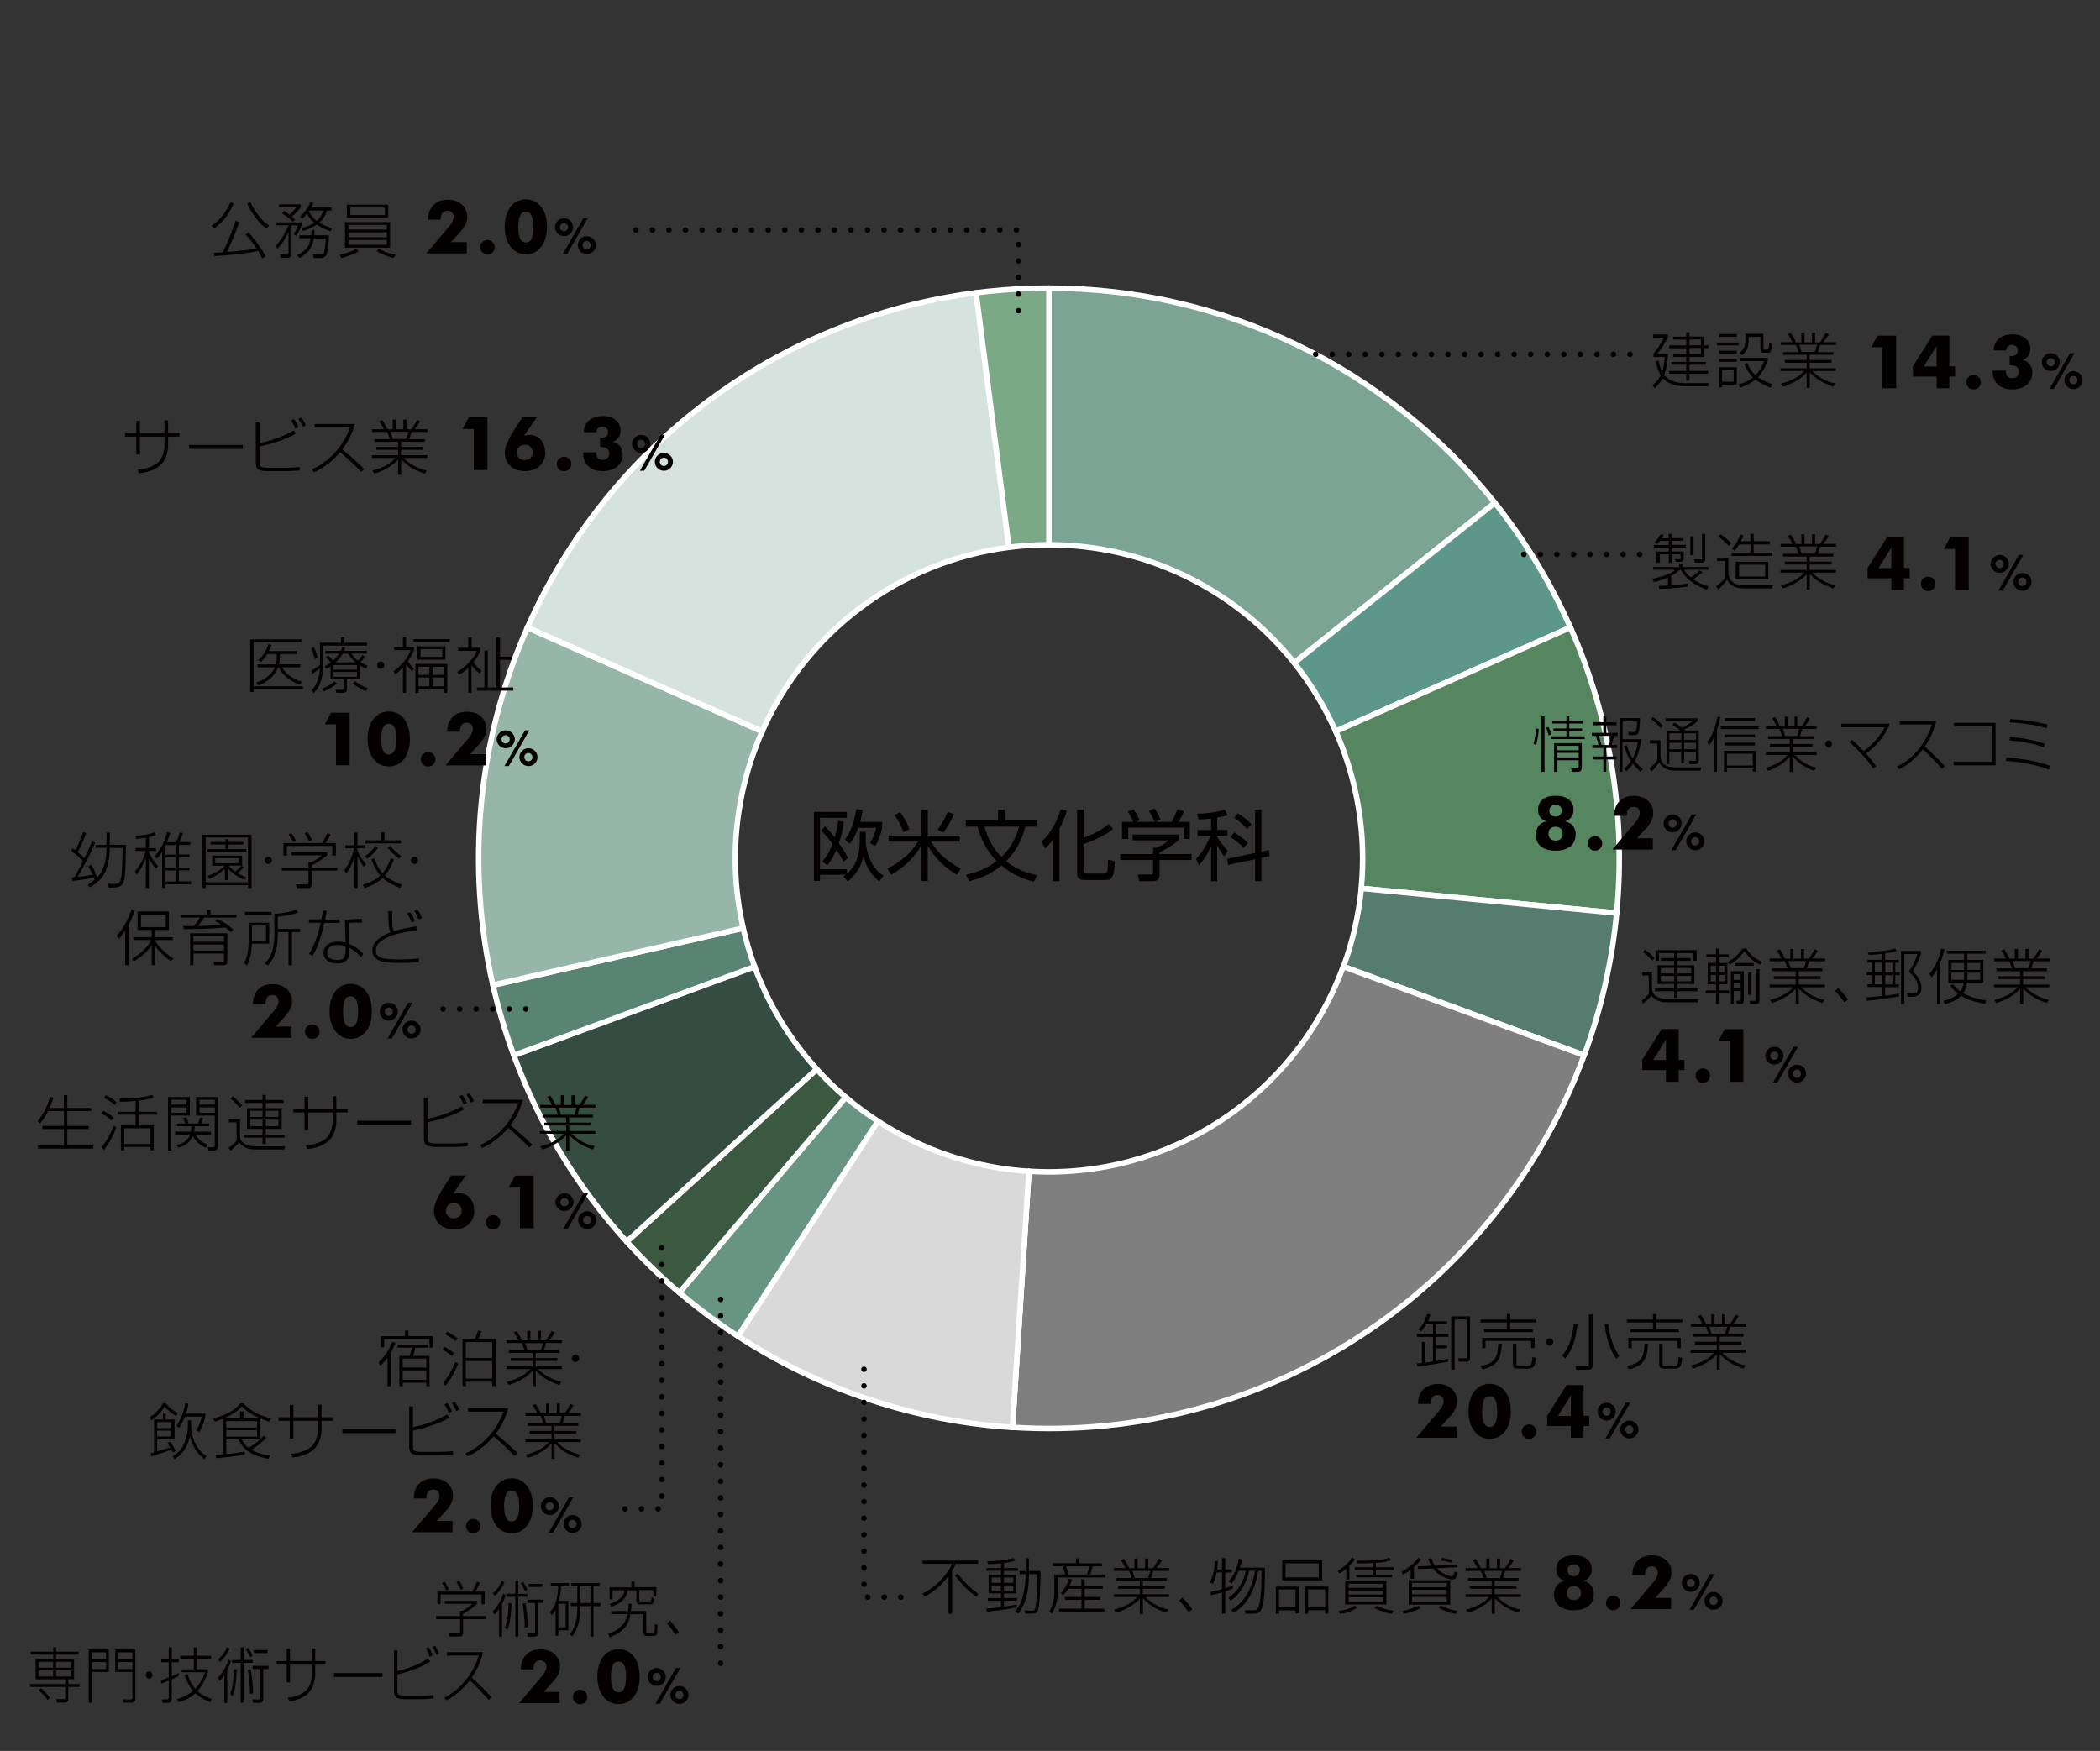 <?xml version="1.0" encoding="UTF-8"?>
<svg xmlns="http://www.w3.org/2000/svg" version="1.1" viewBox="0 0 190.39 158.78">
  <rect x="0" y="0" width="190.39" height="158.78" fill="#333333" stroke="none"/>
  <defs>
    <style>
      .cls-1 {
        fill: #56865f;
      }

      .cls-1, .cls-2, .cls-3, .cls-4, .cls-5, .cls-6, .cls-7, .cls-8, .cls-9, .cls-10, .cls-11, .cls-12, .cls-13 {
        fill-rule: evenodd;
      }

      .cls-2 {
        fill: #7f7f7f;
      }

      .cls-3 {
        fill: #679483;
      }

      .cls-14 {
        fill: #040000;
      }

      .cls-4 {
        fill: #598373;
      }

      .cls-5 {
        fill: #5d9789;
      }

      .cls-6 {
        fill: #344c42;
      }

      .cls-7 {
        fill: #7ca495;
      }

      .cls-15 {
        stroke: #fff;
      }

      .cls-15, .cls-16 {
        fill: none;
        stroke-linejoin: round;
        stroke-width: .5px;
      }

      .cls-8 {
        fill: #7ca985;
      }

      .cls-9 {
        fill: #557c6e;
      }

      .cls-16 {
        stroke: #040000;
        stroke-dasharray: 0 1.5;
        stroke-linecap: round;
      }

      .cls-10 {
        fill: #3a5940;
      }

      .cls-11 {
        fill: #96b6aa;
      }

      .cls-12 {
        fill: #d9d9d9;
      }

      .cls-13 {
        fill: #d5e2dd;
      }
    </style>
  </defs>
  <!-- Generator: Adobe Illustrator 28.7.1, SVG Export Plug-In . SVG Version: 1.2.0 Build 142)  -->
  <g>
    <g id="_レイヤー_1" data-name="レイヤー_1">
      <g>
        <path class="cls-15" d="M95.1,26.13v23.27-23.27Z"/>
        <path class="cls-7" d="M95.1,26.13c15.74,0,30.61,7.17,40.43,19.47l-18.19,14.51c-5.4-6.76-13.58-10.71-22.24-10.71v-23.27Z"/>
        <path class="cls-15" d="M95.1,26.13c15.74,0,30.61,7.17,40.43,19.47l-18.19,14.51c-5.4-6.76-13.58-10.71-22.24-10.71v-23.27Z"/>
        <path class="cls-5" d="M135.53,45.6c2.75,3.46,5.06,7.26,6.85,11.31l-21.28,9.42c-.99-2.22-2.25-4.32-3.77-6.22l18.19-14.51Z"/>
        <path class="cls-15" d="M135.53,45.6c2.75,3.46,5.06,7.26,6.85,11.31l-21.28,9.42c-.99-2.22-2.25-4.32-3.77-6.22l18.19-14.51Z"/>
        <path class="cls-15" d="M142.38,56.9l-21.28,9.42,21.28-9.42Z"/>
        <path class="cls-1" d="M142.38,56.9c3.6,8.13,5.04,17.05,4.19,25.9l-23.16-2.24c.47-4.86-.33-9.77-2.31-14.24l21.28-9.42Z"/>
        <path class="cls-15" d="M142.38,56.9c3.6,8.13,5.04,17.05,4.19,25.9l-23.16-2.24c.47-4.86-.33-9.77-2.31-14.24l21.28-9.42Z"/>
        <path class="cls-9" d="M146.57,82.8c-.42,4.41-1.41,8.74-2.94,12.89l-21.83-8.04c.84-2.28,1.38-4.67,1.62-7.09l23.16,2.24Z"/>
        <path class="cls-15" d="M146.57,82.8c-.42,4.41-1.41,8.74-2.94,12.89l-21.83-8.04c.84-2.28,1.38-4.67,1.62-7.09l23.16,2.24Z"/>
        <path class="cls-2" d="M143.62,95.69c-7.9,21.48-29,35.21-51.84,33.74l1.49-23.22c12.57.81,24.16-6.74,28.51-18.56l21.83,8.04Z"/>
        <path class="cls-15" d="M143.62,95.69c-7.9,21.48-29,35.21-51.84,33.74l1.49-23.22c12.57.81,24.16-6.74,28.51-18.56l21.83,8.04Z"/>
        <path class="cls-15" d="M91.79,129.44l1.49-23.22-1.49,23.22Z"/>
        <path class="cls-12" d="M91.79,129.44c-8.87-.57-17.44-3.42-24.89-8.27l12.69-19.5c4.1,2.67,8.81,4.24,13.69,4.55l-1.49,23.22Z"/>
        <path class="cls-15" d="M91.79,129.44c-8.87-.57-17.44-3.42-24.89-8.27l12.69-19.5c4.1,2.67,8.81,4.24,13.69,4.55l-1.49,23.22Z"/>
        <path class="cls-3" d="M66.9,121.17c-1.86-1.21-3.63-2.53-5.31-3.96l15.08-17.72c.93.79,1.9,1.52,2.92,2.18l-12.69,19.5Z"/>
        <path class="cls-15" d="M66.9,121.17c-1.86-1.21-3.63-2.53-5.31-3.96l15.08-17.72c.93.79,1.9,1.52,2.92,2.18l-12.69,19.5Z"/>
        <path class="cls-10" d="M61.58,117.21c-1.68-1.43-3.27-2.97-4.76-4.61l17.23-15.64c.81.9,1.69,1.75,2.62,2.54l-15.08,17.72Z"/>
        <path class="cls-15" d="M61.58,117.21c-1.68-1.43-3.27-2.97-4.76-4.61l17.23-15.64c.81.9,1.69,1.75,2.62,2.54l-15.08,17.72Z"/>
        <path class="cls-6" d="M56.82,112.6c-4.47-4.92-7.95-10.66-10.24-16.91l21.83-8.04c1.26,3.44,3.18,6.59,5.64,9.3l-17.23,15.64Z"/>
        <path class="cls-15" d="M56.82,112.6c-4.47-4.92-7.95-10.66-10.24-16.91l21.83-8.04c1.26,3.44,3.18,6.59,5.64,9.3l-17.23,15.64Z"/>
        <path class="cls-4" d="M46.58,95.69c-.77-2.07-1.39-4.19-1.89-6.35l22.69-5.17c.27,1.18.62,2.35,1.04,3.49l-21.83,8.04Z"/>
        <path class="cls-15" d="M46.58,95.69c-.77-2.07-1.39-4.19-1.89-6.35l22.69-5.17c.27,1.18.62,2.35,1.04,3.49l-21.83,8.04Z"/>
        <path class="cls-11" d="M44.69,89.34c-2.48-10.87-1.38-22.24,3.13-32.44l21.28,9.42c-2.48,5.61-3.09,11.87-1.72,17.84l-22.69,5.17Z"/>
        <path class="cls-15" d="M44.69,89.34c-2.48-10.87-1.38-22.24,3.13-32.44l21.28,9.42c-2.48,5.61-3.09,11.87-1.72,17.84l-22.69,5.17Z"/>
        <path class="cls-15" d="M47.82,56.9l21.28,9.42-21.28-9.42Z"/>
        <path class="cls-13" d="M47.82,56.9c7.32-16.53,22.74-28.04,40.67-30.35l2.98,23.08c-9.86,1.27-18.34,7.6-22.37,16.69l-21.28-9.42Z"/>
        <path class="cls-15" d="M47.82,56.9c7.32-16.53,22.74-28.04,40.67-30.35l2.98,23.08c-9.86,1.27-18.34,7.6-22.37,16.69l-21.28-9.42Z"/>
        <path class="cls-8" d="M88.49,26.55c2.2-.28,4.41-.42,6.61-.42v23.27c-1.22,0-2.43.08-3.63.23l-2.98-23.08Z"/>
        <path class="cls-15" d="M88.49,26.55c2.2-.28,4.41-.42,6.61-.42v23.27c-1.22,0-2.43.08-3.63.23l-2.98-23.08Z"/>
      </g>
      <g>
        <path class="cls-14" d="M77.96,75.43h.53v.74c0,.27.06,1.1.48,1.97.37.76.91,1.13,1.12,1.28l-.38.51c-.86-.71-1.2-1.47-1.44-2.27-.13.62-.41,1.47-1.41,2.27l-.39-.46c.11-.08.14-.1.2-.14h-2.33v.55h-.55v-6.25h2.99v.53h-2.44v4.65h2.44v.43c.81-.67,1.17-1.71,1.17-3.05v-.75ZM76.51,74.51c-.07.49-.18,1.18-.45,1.95.41.58.68,1.06.83,1.33l-.43.37c-.13-.29-.25-.55-.62-1.11-.36.85-.71,1.25-.85,1.42l-.43-.35c.2-.24.57-.7.92-1.59-.53-.71-.84-1.02-1.03-1.2l.34-.41c.17.17.41.41.89,1.02.2-.76.27-1.25.31-1.51l.53.1ZM76.6,76.13c.29-.36.76-1.07,1.04-2.77l.57.08c-.04.28-.09.61-.23,1.09h2v.52c-.1.55-.32,1.17-.63,1.67l-.48-.28c.12-.18.43-.67.56-1.37h-1.62c-.25.68-.5,1.13-.79,1.46l-.41-.39Z"/>
        <path class="cls-14" d="M84.11,75.77h2.91v.55h-2.63c.7,1.11,1.53,1.83,2.72,2.45l-.37.55c-1.25-.76-1.93-1.49-2.63-2.63v3.21h-.6v-3.21c-.85,1.52-2.23,2.36-2.7,2.63l-.37-.55c.43-.21,1.88-.93,2.78-2.45h-2.66v-.55h2.96v-2.34h.6v2.34ZM81.9,75.46c-.22-.66-.53-1.16-.81-1.56l.53-.25c.39.55.65,1.08.84,1.55l-.57.27ZM85.02,75.23c.41-.58.76-1.24.9-1.62l.57.24c-.19.43-.57,1.12-.95,1.64l-.53-.25Z"/>
        <path class="cls-14" d="M93.76,79.97c-1.6-.43-2.47-1.06-2.96-1.48-1.11.92-2.3,1.26-2.93,1.42l-.29-.59c1.25-.25,2.1-.71,2.77-1.24-.46-.48-1.3-1.47-1.72-3.12h-1.07v-.56h2.93v-.97h.61v.97h2.93v.56h-1.06c-.5,1.84-1.34,2.72-1.76,3.14,1.12.89,2.28,1.16,2.83,1.27l-.3.59ZM89.25,74.96c.28,1.02.77,1.97,1.55,2.75.67-.64,1.27-1.53,1.59-2.75h-3.14Z"/>
        <path class="cls-14" d="M96.06,79.92h-.6v-3.79c-.34.48-.5.62-.71.81l-.32-.62c.88-.81,1.44-1.91,1.72-2.91l.57.1c-.08.27-.22.79-.67,1.64v4.76ZM100.92,75.18c-.85.68-2.07,1.16-2.69,1.36v2.37c0,.25.04.31.31.31h1.54c.26,0,.37,0,.38-1.27l.6.15c0,1.7-.44,1.7-.81,1.7h-1.93c-.27,0-.67-.04-.67-.58v-5.79h.59v2.54c.45-.15,1.52-.59,2.3-1.25l.39.48Z"/>
        <path class="cls-14" d="M106.9,76.16c-.56.5-1.2.85-1.78,1.14v.15h2.91v.54h-2.91v1.38c0,.46-.36.54-.57.54h-1.27l-.11-.6h1.14c.22,0,.23-.05.23-.21v-1.11h-2.98v-.54h2.98v-.58h.3c.16-.06.72-.29,1.13-.67h-3.29v-.52h4.22v.48ZM106.22,74.54c.22-.38.47-1.01.52-1.16l.61.2c-.14.33-.31.66-.5.95h1.02v1.55h-.57v-1.03h-5.01v1.03h-.57v-1.55h1.02c-.14-.41-.37-.76-.48-.92l.52-.2c.28.37.44.73.54.99l-.35.13h3.26ZM104.68,74.53c-.13-.31-.32-.68-.53-.99l.54-.22c.29.42.48.9.53,1.02l-.54.19Z"/>
        <path class="cls-14" d="M110.35,75.26h.93v.53h-.93v.09c.18.33.51.79.97,1.27l-.33.5c-.17-.22-.41-.54-.64-1.02v3.28h-.55v-3.21c-.29.71-.61,1.21-1.11,1.78l-.25-.61c.6-.57,1.15-1.64,1.31-2.07h-1.18v-.53h1.23v-1.04c-.64.07-.92.08-1.15.08l-.12-.52c.66-.01,1.76-.11,2.5-.37l.26.52c-.22.06-.5.13-.94.2v1.12ZM115.03,77.09l.07.55-.74.16v2.1h-.57v-1.98l-2.45.51-.07-.55,2.52-.53v-3.93h.57v3.81l.67-.14ZM112.75,76.89c-.35-.39-.83-.75-1.2-.98l.34-.43c.41.25.86.57,1.25.97l-.39.44ZM113.08,75.18c-.53-.57-.98-.88-1.19-1.02l.32-.41c.55.34.83.56,1.25.99l-.39.44Z"/>
      </g>
      <g>
        <path class="cls-14" d="M153.03,53.19c-.62.1-1.79.21-2.6.22l-.02-.29c.18,0,.33,0,.81-.02v-.73c-.48.22-.94.34-1.28.42l-.12-.31c.81-.14,1.69-.46,2.07-.81h-2.02v-.25h2.37v-.33h.3v.33h2.37v.25h-2.21c.09.17.25.41.58.69.17-.1.53-.35.82-.63l.25.16c-.3.27-.61.49-.85.63.3.2.68.44,1.4.66l-.13.29c-1.7-.57-2.22-1.51-2.39-1.81h-.06c-.18.15-.38.33-.81.56v.85c.5-.03,1.01-.09,1.52-.15v.26ZM151.29,48.8v-.38h.26v.38h1.06v.24h-1.06v.37h1.29v.24h-1.29v.36h1.09v.63c0,.29-.23.31-.36.31h-.36l-.06-.26.38.02c.1,0,.13-.02.13-.14v-.3h-.82v.77h-.26v-.77h-.8v.77h-.3v-1.02h1.1v-.36h-1.35v-.24h1.35v-.37h-.79c-.14.17-.19.21-.27.28l-.21-.15c.2-.2.41-.48.53-.74l.28.07c-.03.09-.04.12-.15.3h.61ZM153.54,48.64v1.7h-.29v-1.7h.29ZM154.6,48.41v2.28c0,.23-.13.33-.37.33h-.58l-.05-.31.58.02c.12,0,.13-.02.13-.13v-2.18h.3Z"/>
        <path class="cls-14" d="M156.7,50.57v1.44c.07.43.22,1.06,1.48,1.06h2.53l-.05.29h-2.54c-1.12,0-1.4-.54-1.53-.79-.22.29-.43.53-.81.9l-.19-.29c.38-.29.63-.53.8-.79v-1.52h-.73v-.3h1.04ZM156.73,49.5c-.35-.36-.61-.59-.93-.84l.18-.22c.41.26.84.68.98.82l-.22.24ZM158.7,49.08v-.67h.29v.67h1.47v.29h-1.47v.76h1.7v.28h-3.7v-.28h1.71v-.76h-1.03c-.25.4-.35.49-.42.57l-.24-.19c.35-.38.62-.82.78-1.28l.27.1c-.04.13-.08.24-.23.51h.86ZM160.31,52.55h-2.94v-1.61h2.94v1.61ZM160.03,51.21h-2.36v1.07h2.36v-1.07Z"/>
        <path class="cls-14" d="M166.22,53.36c-1.14-.4-1.55-.73-2.14-1.3v1.4h-.28v-1.39c-.18.2-.77.85-2.15,1.29l-.19-.28c1.1-.29,1.63-.65,2.11-1.15h-2.14v-.25h2.37v-.49h-1.98v-.26h1.98v-.46h-2.15v-.25h1.4c-.04-.18-.18-.54-.23-.65h-1.38v-.25h1.07c-.12-.25-.24-.46-.43-.71l.27-.13c.25.34.38.63.47.85h.49v-.88h.29v.88h.68v-.88h.28v.88h.44c.21-.29.36-.54.52-.85l.28.13c-.14.25-.29.46-.49.71h1.15v.25h-1.44c-.11.39-.15.51-.21.65h1.42v.25h-2.16v.46h1.98v.26h-1.98v.49h2.38v.25h-2.15c.62.6,1.27.96,2.1,1.14l-.19.3ZM164.54,50.2c.08-.18.19-.59.21-.65h-1.62c.03.09.18.55.21.65h1.2Z"/>
        <path class="cls-14" d="M173.14,52.44h-.52v1.06h-1.15v-1.06h-2.15v-.94l1.76-2.78h1.54v2.79h.52v.92ZM171.47,51.52v-1.87l-1.16,1.87h1.16Z"/>
        <path class="cls-14" d="M175.47,52.94c0,.19-.06.34-.19.47-.13.13-.28.19-.47.19s-.33-.06-.46-.19c-.13-.13-.19-.28-.19-.47s.06-.33.19-.46c.13-.12.28-.19.46-.19s.34.06.47.19.19.28.19.46Z"/>
        <path class="cls-14" d="M178.48,53.5h-1.23v-3.72h-1.01l.56-1.05h1.69v4.77Z"/>
        <path class="cls-14" d="M182.12,51.13c0,.22-.08.41-.24.57-.16.16-.35.24-.58.24s-.42-.08-.58-.24c-.16-.16-.24-.35-.24-.57s.08-.41.24-.57c.16-.16.35-.24.58-.24s.42.08.58.24c.16.16.24.35.24.57ZM181.66,51.13c0-.1-.04-.19-.11-.26-.07-.07-.16-.11-.26-.11s-.19.04-.26.11c-.07.07-.11.16-.11.26s.04.19.11.27c.07.07.16.11.26.11s.19-.04.26-.11c.07-.07.11-.16.11-.27ZM183.44,50.32l-1.86,3.24h-.4l1.86-3.24h.4ZM184.18,52.76c0,.22-.08.41-.24.57-.16.16-.35.24-.58.24s-.42-.08-.58-.24c-.16-.16-.24-.35-.24-.57s.08-.41.24-.57c.16-.16.35-.24.58-.24s.42.08.58.24c.16.16.24.35.24.57ZM183.72,52.76c0-.1-.04-.19-.11-.27-.07-.07-.16-.11-.26-.11s-.19.04-.26.11c-.07.07-.11.16-.11.27s.04.19.11.27c.07.07.16.11.26.11s.19-.04.26-.11c.07-.07.11-.16.11-.27Z"/>
      </g>
      <g>
        <path class="cls-14" d="M139.02,67.45c.17-.47.24-1.18.23-1.39l.25.04c-.02.35-.06.9-.25,1.46l-.23-.12ZM140.03,64.96v5.03h-.28v-5.03h.28ZM140.41,66.7c-.05-.23-.16-.53-.23-.69l.23-.09c.2.49.23.59.24.67l-.24.11ZM142.27,64.96v.4h1.27v.25h-1.27v.45h1.17v.25h-1.17v.46h1.4v.25h-3.07v-.25h1.41v-.46h-1.18v-.25h1.18v-.45h-1.28v-.25h1.28v-.4h.26ZM143.4,69.59c0,.27-.09.4-.38.4h-.53l-.05-.31h.54c.13,0,.15-.09.15-.15v-.59h-1.97v1.05h-.26v-2.6h2.51v2.21ZM143.13,67.63h-1.97v.41h1.97v-.41ZM143.13,68.27h-1.97v.42h1.97v-.42Z"/>
        <path class="cls-14" d="M145.63,64.95v.54h.92v.28h-.92v.69h1.03v.27h-.34c-.05.29-.14.62-.21.83h.51v.27h-.99v.77h.92v.27h-.92v1.12h-.27v-1.12h-.91v-.27h.91v-.77h-.99v-.27h.56c-.05-.24-.17-.64-.24-.83h-.37v-.27h1.04v-.69h-.91v-.28h.91v-.54h.27ZM145.86,67.56c.05-.11.17-.61.19-.83h-1.09c.04.1.21.71.24.83h.67ZM148.72,69.97c-.33-.3-.51-.49-.68-.71-.27.4-.48.58-.62.68l-.19-.25c.13-.09.36-.26.64-.67-.29-.41-.48-.88-.62-1.37l.24-.08c.23.75.42,1.04.54,1.21.29-.56.39-1.05.47-1.49h-1.4v2.7h-.27v-4.87h1.86c0,.55-.08,1.19-.15,1.35-.08.16-.19.19-.45.19h-.44l-.04-.3.45.02c.22,0,.36-.07.37-.97h-1.32v1.62h1.68c-.07.7-.25,1.39-.58,1.99.21.26.47.49.73.72l-.21.24Z"/>
        <path class="cls-14" d="M150.54,67.13v1.35c0,.88.62,1.11,1.34,1.11h2.34l-.04.29h-2.29c-1.06,0-1.35-.54-1.46-.75-.24.35-.45.59-.71.84l-.17-.29c.28-.24.54-.49.71-.78v-1.48h-.68v-.29h.96ZM150.57,66.04c-.29-.34-.54-.57-.88-.82l.16-.21c.3.2.58.43.9.81l-.17.22ZM154.02,66.25v2.66c0,.12,0,.38-.38.38h-.48l-.05-.31.48.02c.17,0,.17-.06.17-.17v-.63h-1.08v1.01h-.26v-1.01h-1.08v1.09h-.25v-3.04h1.27c-.29-.24-.47-.36-.72-.5l.15-.23c.1.05.34.18.7.47.08-.04.5-.24.98-.6h-2.45v-.25h2.89v.25c-.27.24-.64.52-1.22.77.03.03.04.04.09.08h1.24ZM152.43,66.5h-1.08v.59h1.08v-.59ZM152.43,67.35h-1.08v.59h1.08v-.59ZM153.77,66.5h-1.08v.59h1.08v-.59ZM153.77,67.35h-1.08v.59h1.08v-.59Z"/>
        <path class="cls-14" d="M155.67,69.99h-.27v-3.15c-.2.43-.33.59-.44.74l-.17-.29c.39-.47.73-1.31.92-2.31l.26.06c-.07.35-.15.69-.3,1.13v3.83ZM159.44,66.12h-3.43v-.26h3.43v.26ZM159.19,69.97h-.28v-.29h-2.34v.31h-.27v-1.9h2.9v1.87ZM159.11,65.38h-2.75v-.26h2.75v.26ZM159.11,66.86h-2.75v-.26h2.75v.26ZM159.11,67.6h-2.75v-.26h2.75v.26ZM158.91,68.36h-2.34v1.06h2.34v-1.06Z"/>
        <path class="cls-14" d="M164.47,69.9c-1.04-.4-1.42-.73-1.95-1.3v1.4h-.26v-1.39c-.16.2-.7.85-1.96,1.29l-.17-.28c1-.29,1.48-.65,1.92-1.15h-1.95v-.25h2.16v-.49h-1.8v-.26h1.8v-.46h-1.96v-.25h1.27c-.04-.18-.17-.54-.21-.65h-1.26v-.25h.97c-.11-.25-.22-.46-.39-.71l.25-.13c.23.34.35.63.43.85h.45v-.88h.27v.88h.62v-.88h.25v.88h.4c.2-.29.33-.54.48-.85l.26.13c-.13.25-.26.46-.45.71h1.05v.25h-1.31c-.1.39-.13.51-.19.65h1.3v.25h-1.97v.46h1.8v.26h-1.8v.49h2.17v.25h-1.96c.57.6,1.16.96,1.92,1.14l-.18.3ZM162.93,66.74c.08-.18.17-.59.19-.65h-1.48c.03.09.17.55.2.65h1.09Z"/>
        <path class="cls-14" d="M166.09,67.47c0,.18-.13.33-.3.33s-.3-.15-.3-.33.13-.33.3-.33.3.15.3.33Z"/>
        <path class="cls-14" d="M169.83,69.71c-.67-1.04-1.58-1.9-2.14-2.4l.2-.23c.45.38.66.59,1.08,1.03.58-.41,1.42-1.21,1.89-2.16h-3.92v-.33h4.39c-.35,1.02-1.28,2.14-2.16,2.71.41.46.61.7.91,1.15l-.25.22Z"/>
        <path class="cls-14" d="M171.99,69.51c.99-.47,2.46-1.62,3.16-3.81h-2.92v-.31h3.31c-.2.84-.55,1.63-1.03,2.31.17.15.96.84,1.81,1.77l-.25.26c-.46-.54-1.3-1.4-1.74-1.79-.59.77-1.32,1.41-2.15,1.82l-.19-.26Z"/>
        <path class="cls-14" d="M180.92,65.54v3.86h-3.8v-.32h3.48v-3.22h-3.44v-.31h3.76Z"/>
        <path class="cls-14" d="M185.77,69.8c-1.32-.52-2.48-.68-3.92-.8l.06-.31c1.56.12,2.77.33,3.92.75l-.07.36ZM185.3,67.77c-1.05-.39-2.02-.54-3.13-.63l.06-.31c1.16.1,2.07.25,3.13.61l-.05.33ZM185.56,66.04c-.96-.3-2.32-.49-3.36-.54l.06-.3c1.37.09,2.2.22,3.36.5l-.06.34Z"/>
        <path class="cls-14" d="M142.84,75.71c0,.45-.16.8-.48,1.05-.32.25-.76.38-1.33.38s-1.01-.13-1.32-.38c-.31-.25-.47-.6-.47-1.05,0-.33.09-.6.26-.82s.41-.35.72-.41c-.24-.06-.43-.18-.57-.37-.14-.19-.21-.41-.21-.67,0-.4.14-.71.42-.94s.68-.34,1.18-.34.9.11,1.19.34.43.54.43.94c0,.26-.07.48-.21.67-.14.19-.33.31-.57.37.31.06.54.19.72.41s.26.49.26.82ZM141.68,75.6c0-.19-.06-.35-.17-.46-.12-.11-.28-.17-.48-.17s-.36.06-.47.17c-.11.11-.17.26-.17.46s.06.35.17.46c.12.11.27.17.47.17s.37-.06.48-.17c.12-.11.17-.26.17-.46ZM141.59,73.51c0-.16-.05-.29-.15-.39-.1-.09-.24-.14-.42-.14s-.31.05-.4.14-.15.22-.15.38.05.3.15.4.23.15.4.15.31-.05.41-.15.15-.23.15-.4Z"/>
        <path class="cls-14" d="M145.26,76.48c0,.19-.06.34-.19.47-.13.13-.28.19-.47.19s-.33-.06-.46-.19c-.13-.13-.19-.28-.19-.47s.06-.33.19-.46c.13-.12.28-.19.46-.19s.34.06.47.19.19.28.19.46Z"/>
        <path class="cls-14" d="M149.89,73.72c0,.23-.05.45-.15.67-.1.22-.26.45-.48.7l-.85.93h1.44v1.02h-3.67l2.12-2.51c.12-.14.21-.27.27-.41s.09-.27.09-.39c0-.17-.05-.3-.15-.41s-.23-.15-.4-.15c-.21,0-.36.07-.47.2-.11.14-.16.34-.16.61h-1.14c0-.55.16-.99.48-1.32.32-.33.75-.49,1.3-.49s.95.15,1.28.44c.32.29.49.66.49,1.12Z"/>
        <path class="cls-14" d="M152.46,74.67c0,.22-.08.41-.24.57-.16.16-.35.24-.58.24s-.42-.08-.58-.24c-.16-.16-.24-.35-.24-.57s.08-.41.24-.57c.16-.16.35-.24.58-.24s.42.08.58.24c.16.16.24.35.24.57ZM152.01,74.67c0-.1-.04-.19-.11-.26-.07-.07-.16-.11-.26-.11s-.19.04-.26.11c-.07.07-.11.16-.11.26s.04.19.11.27c.07.07.16.11.26.11s.19-.04.26-.11c.07-.07.11-.16.11-.27ZM153.78,73.86l-1.86,3.24h-.4l1.86-3.24h.4ZM154.52,76.29c0,.22-.08.41-.24.57-.16.16-.35.24-.58.24s-.42-.08-.58-.24c-.16-.16-.24-.35-.24-.57s.08-.41.24-.57c.16-.16.35-.24.58-.24s.42.08.58.24c.16.16.24.35.24.57ZM154.06,76.29c0-.1-.04-.19-.11-.27-.07-.07-.16-.11-.26-.11s-.19.04-.26.11c-.07.07-.11.16-.11.27s.04.19.11.27c.07.07.16.11.26.11s.19-.04.26-.11c.07-.07.11-.16.11-.27Z"/>
      </g>
      <g>
        <path class="cls-14" d="M149.77,88.19v1.55c.05.17.14.5.47.66.3.15.68.21.91.21h2.83l-.08.29h-2.72c-.97,0-1.28-.4-1.44-.62-.08.08-.49.52-.77.74l-.12-.3c.22-.16.46-.38.63-.58v-1.68h-.59v-.29h.9ZM149.77,87.1c-.35-.38-.48-.53-.83-.77l.19-.21c.29.18.57.44.86.77l-.21.21ZM153.9,89.89h-1.82v.59h-.3v-.59h-1.74v-.25h1.74v-.41h-1.5v-1.69h1.5v-.41h-1.21v-.25h1.21v-.46h-1.38v.7h-.3v-.96h3.72v.96h-.31v-.7h-1.42v.46h1.19v.25h-1.19v.41h1.52v1.69h-1.52v.41h1.82v.25ZM151.78,87.78h-1.21v.49h1.21v-.49ZM151.78,88.5h-1.21v.49h1.21v-.49ZM153.32,87.78h-1.24v.49h1.24v-.49ZM153.32,88.5h-1.24v.49h1.24v-.49Z"/>
        <path class="cls-14" d="M155.58,86.54v-.53h.27v.53h.88v.27h-.88v.51h.76v1.94h-.76v.55h.92v.26h-.92v.97h-.27v-.97h-.93v-.26h.93v-.55h-.75v-1.94h.75v-.51h-.87v-.27h.87ZM155.58,87.58h-.49v.58h.49v-.58ZM155.58,88.41h-.49v.59h.49v-.59ZM156.34,87.58h-.49v.58h.49v-.58ZM156.34,88.41h-.49v.59h.49v-.59ZM156.66,87.22c.58-.29.97-.7,1.32-1.2h.35c.42.62.76.91,1.42,1.2l-.17.26c-.72-.34-.94-.59-1.43-1.21-.37.5-.74.86-1.33,1.21l-.18-.26ZM158.08,90.77c0,.24-.09.27-.32.27h-.29l-.05-.29h.26c.13.02.14-.08.14-.13v-.76h-.63v1.18h-.27v-2.97h1.18v2.69ZM157.81,88.34h-.63v.52h.63v-.52ZM157.81,89.11h-.63v.52h.63v-.52ZM159,87.58h-1.67v-.26h1.67v.26ZM158.78,88.17v2.04h-.29v-2.04h.29ZM159.52,87.9v2.81c0,.34-.22.34-.33.34h-.53l-.06-.29h.53c.1.01.1-.06.1-.12v-2.75h.29Z"/>
        <path class="cls-14" d="M165.22,90.96c-1.14-.4-1.55-.73-2.14-1.3v1.4h-.28v-1.39c-.18.2-.77.85-2.15,1.29l-.19-.28c1.1-.29,1.63-.65,2.11-1.15h-2.14v-.25h2.37v-.49h-1.98v-.26h1.98v-.46h-2.15v-.25h1.4c-.04-.18-.18-.54-.23-.65h-1.38v-.25h1.07c-.12-.25-.24-.46-.43-.71l.27-.13c.25.34.38.63.47.85h.49v-.88h.29v.88h.68v-.88h.28v.88h.44c.21-.29.36-.54.52-.85l.28.13c-.14.25-.29.46-.49.71h1.15v.25h-1.44c-.11.39-.15.51-.21.65h1.42v.25h-2.16v.46h1.98v.26h-1.98v.49h2.38v.25h-2.15c.62.6,1.27.96,2.1,1.14l-.19.3ZM163.54,87.8c.08-.18.19-.59.21-.65h-1.62c.03.09.18.55.21.65h1.2Z"/>
        <path class="cls-14" d="M167.21,90.89c-.32-.48-.55-.74-.85-1.04l.3-.24c.37.34.69.74.89,1.03l-.35.26Z"/>
        <path class="cls-14" d="M170.91,87.04h1.24v.26h-.32v.87h.41v.26h-.41v.83h.32v.26h-1.24v.77c.67-.08,1.07-.15,1.26-.18v.25c-.86.15-1.75.27-2.92.4l-.05-.3c.47-.04.57-.05,1.43-.14v-.81h-1.31v-.26h.4v-.83h-.49v-.26h.49v-.87h-.4v-.26h1.31v-.53c-.55.07-1.01.08-1.21.09l-.09-.29c.31,0,1.54,0,2.49-.29l.14.23c-.24.07-.52.14-1.05.21v.57ZM170.63,87.3h-.65v.87h.65v-.87ZM170.63,88.44h-.65v.83h.65v-.83ZM171.57,87.3h-.65v.87h.65v-.87ZM171.57,88.44h-.65v.83h.65v-.83ZM174.16,86.51c-.13.36-.32.86-.74,1.58.71.65.78,1.25.78,1.49,0,.79-.63.81-.86.81h-.4l-.07-.33.47.03c.29.02.56-.07.56-.51,0-.26-.08-.82-.82-1.45.4-.68.62-1.16.76-1.62h-1.19v4.54h-.3v-4.82h1.8v.28Z"/>
        <path class="cls-14" d="M175.92,91.05h-.3v-3.16c-.08.16-.24.43-.5.74l-.19-.31c.7-.83.96-1.81,1.06-2.31l.3.07c-.04.18-.15.64-.37,1.19v3.79ZM179.97,91.03c-.46-.08-1.41-.26-2.17-.73-.31.31-.77.6-1.49.75l-.11-.3c.78-.17,1.17-.48,1.32-.64-.35-.26-.56-.53-.7-.72l.22-.17c.33.43.64.64.69.67.24-.34.28-.6.3-.79h-1.39v-2.06h1.43v-.56h-1.57v-.27h3.54v.27h-1.67v.56h1.44v2.06h-1.48c-.03.23-.07.58-.34.96.39.24,1.09.52,2.09.65l-.11.31ZM178.07,87.33h-1.15v.63h1.15v-.63ZM178.07,88.2h-1.15v.65h1.13c.02-.2.02-.38.02-.56v-.1ZM178.37,88.3c0,.15,0,.3-.02.56h1.17v-.65h-1.15v.1ZM178.37,87.95h1.15v-.63h-1.15v.63Z"/>
        <path class="cls-14" d="M185.57,90.96c-1.14-.4-1.55-.73-2.14-1.3v1.4h-.28v-1.39c-.18.2-.77.85-2.15,1.29l-.19-.28c1.1-.29,1.63-.65,2.11-1.15h-2.14v-.25h2.37v-.49h-1.98v-.26h1.98v-.46h-2.15v-.25h1.4c-.04-.18-.18-.54-.23-.65h-1.38v-.25h1.07c-.12-.25-.24-.46-.43-.71l.27-.13c.25.34.38.63.47.85h.49v-.88h.29v.88h.68v-.88h.28v.88h.44c.21-.29.36-.54.52-.85l.28.13c-.14.25-.29.46-.49.71h1.15v.25h-1.44c-.11.39-.15.51-.21.65h1.42v.25h-2.16v.46h1.98v.26h-1.98v.49h2.38v.25h-2.15c.62.6,1.27.96,2.1,1.14l-.19.3ZM183.89,87.8c.08-.18.19-.59.21-.65h-1.62c.03.09.18.55.21.65h1.2Z"/>
        <path class="cls-14" d="M152.71,97.04h-.52v1.06h-1.15v-1.06h-2.15v-.94l1.76-2.78h1.54v2.79h.52v.92ZM151.04,96.13v-1.87l-1.16,1.87h1.16Z"/>
        <path class="cls-14" d="M155.04,97.54c0,.19-.06.34-.19.47-.13.13-.28.19-.47.19s-.33-.06-.46-.19c-.13-.13-.19-.28-.19-.47s.06-.33.19-.46c.13-.12.28-.19.46-.19s.34.06.47.19.19.28.19.46Z"/>
        <path class="cls-14" d="M158.05,98.1h-1.23v-3.72h-1.01l.56-1.05h1.69v4.77Z"/>
        <path class="cls-14" d="M161.69,95.73c0,.22-.08.41-.24.57-.16.16-.35.24-.58.24s-.42-.08-.58-.24c-.16-.16-.24-.35-.24-.57s.08-.41.24-.57c.16-.16.35-.24.58-.24s.42.08.58.24c.16.16.24.35.24.57ZM161.23,95.73c0-.1-.04-.19-.11-.26-.07-.07-.16-.11-.26-.11s-.19.04-.26.11c-.07.07-.11.16-.11.26s.04.19.11.27c.07.07.16.11.26.11s.19-.04.26-.11c.07-.07.11-.16.11-.27ZM163.01,94.92l-1.86,3.24h-.4l1.86-3.24h.4ZM163.74,97.36c0,.22-.08.41-.24.57-.16.16-.35.24-.58.24s-.42-.08-.58-.24c-.16-.16-.24-.35-.24-.57s.08-.41.24-.57c.16-.16.35-.24.58-.24s.42.08.58.24c.16.16.24.35.24.57ZM163.29,97.36c0-.1-.04-.19-.11-.27-.07-.07-.16-.11-.26-.11s-.19.04-.26.11c-.07.07-.11.16-.11.27s.04.19.11.27c.07.07.16.11.26.11s.19-.04.26-.11c.07-.07.11-.16.11-.27Z"/>
      </g>
      <g>
        <path class="cls-14" d="M154.93,34.75l-.04.27h-2.23c-.53,0-1.36-.11-1.91-.74-.06.12-.26.53-.75.91l-.17-.27c.18-.14.48-.38.73-.9-.31-.52-.42-1.07-.45-1.26l.27-.06c.03.17.1.59.31,1,.17-.54.21-.95.24-1.33h-1.02v-.3c.33-.4.76-1.04.95-1.46h-.99v-.28h1.36v.25c-.25.49-.59,1.02-.98,1.5h.98c-.02.44-.07,1.16-.35,1.91.46.62,1.29.75,1.85.75h2.2ZM153.17,30.52h1.33v.79h.41v.26h-.41v.8h-1.33v.45h1.5v.25h-1.5v.56h1.69v.26h-1.69v.63h-.29v-.63h-1.55v-.26h1.55v-.56h-1.35v-.25h1.35v-.45h-1.18v-.26h1.18v-.53h-1.55v-.26h1.55v-.53h-1.18v-.26h1.18v-.4h.29v.4ZM154.22,30.78h-1.04v.53h1.04v-.53ZM154.22,31.56h-1.04v.53h1.04v-.53Z"/>
        <path class="cls-14" d="M157.63,31.06v.26h-1.97v-.26h1.97ZM157.46,30.29v.26h-1.6v-.26h1.6ZM157.46,31.8v.27h-1.6v-.27h1.6ZM157.46,32.54v.27h-1.6v-.27h1.6ZM157.46,33.3v1.58h-1.33v.26h-.27v-1.84h1.6ZM157.18,33.56h-1.05v1.05h1.05v-1.05ZM160.53,35.16c-.34-.13-.94-.4-1.37-.74-.54.44-1.1.64-1.41.74l-.13-.29c.22-.07.8-.24,1.31-.65-.44-.43-.64-.86-.78-1.19l.26-.13c.18.47.38.8.74,1.13.46-.46.67-.94.8-1.29h-2.15v-.29h2.47v.27c-.1.26-.35.93-.89,1.49.26.19.67.43,1.31.63l-.17.31ZM159.88,30.28v1.27c0,.12.03.15.15.15h.16c.09,0,.18,0,.21-.65l.29.09c-.06.7-.15.85-.41.85h-.35c-.26,0-.33-.11-.33-.35v-1.09h-1.05c0,.88-.15,1.29-.62,1.67l-.21-.23c.53-.41.53-.8.53-1.72h1.63Z"/>
        <path class="cls-14" d="M166.22,35.07c-1.14-.4-1.55-.73-2.14-1.3v1.4h-.28v-1.39c-.18.2-.77.85-2.15,1.29l-.19-.28c1.1-.29,1.63-.65,2.11-1.15h-2.14v-.25h2.37v-.49h-1.98v-.26h1.98v-.46h-2.15v-.25h1.4c-.04-.18-.18-.54-.23-.65h-1.38v-.25h1.07c-.12-.25-.24-.46-.43-.71l.27-.13c.25.34.38.63.47.85h.49v-.88h.29v.88h.68v-.88h.28v.88h.44c.21-.29.36-.54.52-.85l.28.13c-.14.25-.29.46-.49.71h1.15v.25h-1.44c-.11.39-.15.51-.21.65h1.42v.25h-2.16v.46h1.98v.26h-1.98v.49h2.38v.25h-2.15c.62.6,1.27.96,2.1,1.14l-.19.3ZM164.54,31.91c.08-.18.19-.59.21-.65h-1.62c.03.09.18.55.21.65h1.2Z"/>
        <path class="cls-14" d="M171.9,35.21h-1.23v-3.72h-1.01l.56-1.05h1.69v4.77Z"/>
        <path class="cls-14" d="M177.25,34.15h-.52v1.06h-1.15v-1.06h-2.15v-.94l1.76-2.78h1.54v2.79h.52v.92ZM175.58,33.24v-1.87l-1.16,1.87h1.16Z"/>
        <path class="cls-14" d="M179.58,34.65c0,.19-.06.34-.19.47-.13.13-.28.19-.47.19s-.33-.06-.46-.19c-.13-.13-.19-.28-.19-.47s.06-.33.19-.46c.13-.12.28-.19.46-.19s.34.06.47.19.19.28.19.46Z"/>
        <path class="cls-14" d="M184.25,33.76c0,.48-.16.86-.49,1.13s-.77.42-1.33.42-1-.15-1.31-.45c-.32-.3-.47-.71-.47-1.25h1.2c0,.22.05.39.15.51s.24.17.43.17.33-.05.44-.16c.11-.11.17-.24.17-.41,0-.21-.07-.37-.2-.46s-.34-.14-.64-.14v-.82c.26,0,.45-.04.57-.13s.17-.22.17-.4c0-.14-.05-.26-.15-.35-.1-.09-.22-.14-.37-.14-.17,0-.29.04-.39.13-.09.09-.14.21-.14.37h-1.14c0-.45.17-.81.47-1.07.31-.26.72-.39,1.25-.39.48,0,.87.12,1.16.36.29.24.44.55.44.93,0,.25-.06.47-.19.66-.13.18-.3.31-.53.38.25.03.46.15.64.36.18.21.27.46.27.74Z"/>
        <path class="cls-14" d="M186.75,32.84c0,.22-.08.41-.24.57-.16.16-.35.24-.58.24s-.42-.08-.58-.24c-.16-.16-.24-.35-.24-.57s.08-.41.24-.57c.16-.16.35-.24.58-.24s.42.08.58.24c.16.16.24.35.24.57ZM186.3,32.84c0-.1-.04-.19-.11-.26-.07-.07-.16-.11-.26-.11s-.19.04-.26.11c-.07.07-.11.16-.11.26s.04.19.11.27c.07.07.16.11.26.11s.19-.04.26-.11c.07-.07.11-.16.11-.27ZM188.07,32.03l-1.86,3.24h-.4l1.86-3.24h.4ZM188.81,34.47c0,.22-.08.41-.24.57-.16.16-.35.24-.58.24s-.42-.08-.58-.24c-.16-.16-.24-.35-.24-.57s.08-.41.24-.57c.16-.16.35-.24.58-.24s.42.08.58.24c.16.16.24.35.24.57ZM188.35,34.47c0-.1-.04-.19-.11-.27-.07-.07-.16-.11-.26-.11s-.19.04-.26.11c-.07.07-.11.16-.11.27s.04.19.11.27c.07.07.16.11.26.11s.19-.04.26-.11c.07-.07.11-.16.11-.27Z"/>
      </g>
      <g>
        <path class="cls-14" d="M131.28,123.48c-.4.08-1.32.26-2.76.45l-.06-.29c.2-.02.32-.03.45-.04v-1.91h.3v1.88c.18-.02.53-.07.71-.1v-2.24h-1.46v-.27h1.46v-.87h-.6c-.2.34-.36.52-.48.64l-.24-.16c.25-.26.56-.67.79-1.42l.3.07c-.07.23-.13.4-.22.6h1.73v.27h-.98v.87h1.1v.27h-1.1v.78h.98v.26h-.98v1.15c.45-.08.59-.1,1.07-.2v.26ZM133.27,123.12c0,.25-.1.36-.42.36h-.6l-.05-.31h.65c.11.01.13-.02.13-.13v-3.39h-1.1v4.55h-.31v-4.83h1.7v3.76Z"/>
        <path class="cls-14" d="M136.61,119.66v-.49h.3v.49h2.37v.26h-2.37v.62h2.05v.26h-4.4v-.26h2.05v-.62h-2.37v-.26h2.37ZM134.24,123.86c1.44-.2,1.54-.99,1.6-2.01h.32c-.08,1.46-.44,2.01-1.75,2.33l-.18-.32ZM139.13,121.32v.93h-.31v-.66h-4.14v.66h-.3v-.93h4.75ZM137.57,124.1c-.29,0-.4-.09-.4-.37v-1.87h.31v1.8c0,.15,0,.18.18.18h.81c.25,0,.34-.02.37-.14.06-.19.1-.55.1-.64l.31.09c-.1.86-.2.96-.8.96h-.88Z"/>
        <path class="cls-14" d="M140.82,121.69c0,.18-.15.33-.33.33s-.33-.15-.33-.33.14-.33.33-.33.33.15.33.33Z"/>
        <path class="cls-14" d="M141.62,122.92c.43-.48.86-1.1,1.07-2.9l.33.06c-.19,1.71-.61,2.48-1.11,3.1l-.29-.25ZM144.39,123.78c0,.37-.16.43-.45.43h-1.04l-.07-.33h1c.21.01.22-.02.22-.21v-4.48h.34v4.6ZM145.79,120.05c.26,1.86.8,2.59,1.02,2.89l-.26.27c-.41-.54-.81-1.23-1.08-3.12l.32-.04Z"/>
        <path class="cls-14" d="M149.86,119.66v-.49h.3v.49h2.37v.26h-2.37v.62h2.05v.26h-4.4v-.26h2.05v-.62h-2.37v-.26h2.37ZM147.5,123.86c1.44-.2,1.54-.99,1.6-2.01h.32c-.08,1.46-.44,2.01-1.75,2.33l-.18-.32ZM152.38,121.32v.93h-.31v-.66h-4.14v.66h-.3v-.93h4.75ZM150.83,124.1c-.29,0-.4-.09-.4-.37v-1.87h.31v1.8c0,.15,0,.18.18.18h.81c.25,0,.34-.02.37-.14.06-.19.1-.55.1-.64l.31.09c-.1.86-.2.96-.8.96h-.88Z"/>
        <path class="cls-14" d="M158.06,124.11c-1.14-.4-1.55-.73-2.14-1.3v1.4h-.28v-1.39c-.18.2-.77.85-2.15,1.29l-.19-.28c1.1-.29,1.63-.65,2.11-1.15h-2.14v-.25h2.37v-.5h-1.98v-.26h1.98v-.46h-2.15v-.25h1.4c-.04-.18-.18-.54-.23-.65h-1.38v-.25h1.07c-.12-.25-.24-.46-.43-.71l.27-.13c.25.34.38.63.47.85h.49v-.88h.29v.88h.68v-.88h.28v.88h.44c.21-.29.36-.54.52-.85l.28.13c-.14.25-.29.46-.49.71h1.15v.25h-1.44c-.11.39-.15.5-.21.65h1.42v.25h-2.16v.46h1.98v.26h-1.98v.5h2.38v.25h-2.15c.62.6,1.27.96,2.1,1.14l-.19.3ZM156.38,120.96c.08-.18.19-.59.21-.65h-1.62c.03.09.18.55.21.65h1.2Z"/>
        <path class="cls-14" d="M132.11,127.06c0,.23-.05.45-.15.67-.1.22-.26.45-.48.7l-.85.93h1.44v1.02h-3.67l2.12-2.51c.12-.14.21-.27.27-.41.06-.14.09-.27.09-.39,0-.17-.05-.3-.15-.41-.1-.1-.23-.16-.4-.16-.21,0-.36.07-.47.2-.11.14-.16.34-.16.61h-1.14c0-.55.16-.99.48-1.32.32-.33.75-.49,1.3-.49s.95.15,1.28.44c.32.29.49.67.49,1.12Z"/>
        <path class="cls-14" d="M136.97,128.03c0,.73-.18,1.33-.53,1.77-.35.45-.81.67-1.38.67s-1.04-.23-1.39-.69-.53-1.06-.53-1.81.18-1.34.53-1.8.82-.68,1.39-.68,1.04.23,1.39.68.52,1.07.52,1.84ZM135.74,127.99c0-.47-.06-.82-.17-1.04-.11-.23-.28-.34-.51-.34s-.41.11-.52.34c-.11.23-.17.58-.17,1.05s.06.82.17,1.05.29.35.52.35.4-.12.51-.35c.11-.23.17-.58.17-1.05Z"/>
        <path class="cls-14" d="M139.28,129.82c0,.18-.06.34-.19.47s-.28.19-.47.19-.33-.06-.46-.19c-.13-.13-.19-.28-.19-.47s.06-.33.19-.46c.13-.12.28-.19.46-.19s.34.06.47.19c.13.12.19.28.19.46Z"/>
        <path class="cls-14" d="M144.09,129.32h-.52v1.06h-1.15v-1.06h-2.15v-.94l1.76-2.78h1.54v2.79h.52v.92ZM142.42,128.4v-1.87l-1.16,1.87h1.16Z"/>
        <path class="cls-14" d="M146.48,128.01c0,.22-.08.41-.24.57-.16.16-.35.24-.58.24s-.42-.08-.58-.24c-.16-.16-.24-.35-.24-.57s.08-.41.24-.57c.16-.16.35-.24.58-.24s.42.08.58.24c.16.16.24.35.24.57ZM146.03,128.01c0-.1-.04-.19-.11-.26-.07-.07-.16-.11-.26-.11s-.19.04-.26.11c-.07.07-.11.16-.11.26s.04.19.11.27c.07.07.16.11.26.11s.19-.04.26-.11c.07-.07.11-.16.11-.27ZM147.8,127.2l-1.86,3.24h-.4l1.86-3.24h.4ZM148.54,129.63c0,.22-.08.41-.24.57-.16.16-.35.24-.58.24s-.42-.08-.58-.24c-.16-.16-.24-.35-.24-.57s.08-.41.24-.57c.16-.16.35-.24.58-.24s.42.08.58.24c.16.16.24.35.24.57ZM148.09,129.63c0-.1-.04-.19-.11-.27-.07-.07-.16-.11-.26-.11s-.19.04-.26.11c-.07.07-.11.16-.11.27s.04.19.11.27c.07.07.16.11.26.11s.19-.04.26-.11c.07-.07.11-.16.11-.27Z"/>
      </g>
      <g>
        <path class="cls-14" d="M43.24,145.44c-.41.39-.73.61-1.26.91v.2h2.08v.28h-2.08v1.21c0,.37-.2.37-.41.37h-.83l-.06-.33h.83c.16.01.2,0,.2-.15v-1.1h-2.17v-.28h2.17v-.48h.22c.26-.13.61-.36.89-.63h-2.5v-.27h2.93v.26ZM43.94,144.33v1.14h-.29v-.88h-3.71v.88h-.28v-1.14h3.14c.14-.22.34-.64.44-.91l.27.12c-.06.15-.24.54-.4.79h.83ZM40.46,144.25c-.1-.24-.24-.49-.38-.7l.23-.12c.2.27.35.61.4.71l-.25.1ZM41.76,144.16c-.09-.21-.26-.52-.38-.71l.25-.11c.11.17.2.32.38.71l-.25.12Z"/>
        <path class="cls-14" d="M44.67,146.12c.44-.43.75-1,.97-1.61l.22.14c-.09.25-.19.5-.35.81v2.97h-.26v-2.53c-.24.35-.33.43-.44.52l-.14-.29ZM45.74,143.49c-.18.42-.5.92-.91,1.23l-.14-.27c.46-.33.68-.8.8-1.09l.25.14ZM46.37,145.39c0,.2-.02,1.08-.19,1.85-.02.11-.06.31-.18.56l-.23-.18c.3-.7.34-1.96.33-2.24h.27ZM46.99,143.38v1.15h.82v.27h-.82v3.61h-.27v-3.61h-.78v-.27h.78v-1.15h.27ZM47.61,144.29c-.09-.19-.31-.57-.41-.72l.2-.14c.19.27.33.52.42.71l-.21.15ZM47.64,145.39c.13.64.22,1.58.22,2.18l-.29.03c0-.57-.08-1.63-.19-2.19l.25-.03ZM49.26,145.34h-.48v2.67c0,.18-.02.41-.34.41h-.6l-.04-.32.58.02s.13,0,.13-.15v-2.62h-.69v-.29h1.44v.29ZM49.17,143.91h-1.25v-.28h1.25v.28Z"/>
        <path class="cls-14" d="M51.53,145.16v2.68h-.91v.49h-.25v-2.36c-.16.3-.25.4-.36.51l-.14-.3c.25-.27.69-.81.74-2.33h-.67v-.29h1.66v.29h-.73c-.04.68-.13,1.04-.2,1.32h.87ZM51.28,145.42h-.66v2.15h.66v-2.15ZM54.37,143.84h-.56v1.53h.63v.28h-.63v2.76h-.28v-2.76h-.91v.22c0,.88-.2,1.82-.74,2.52l-.23-.21c.42-.43.69-1.27.69-2.32v-.21h-.6v-.28h.6v-1.53h-.54v-.29h2.57v.29ZM53.53,143.84h-.91v1.53h.91v-1.53Z"/>
        <path class="cls-14" d="M55.14,148.15c.57-.17,1.11-.49,1.46-1.02.14-.22.23-.48.28-.76h-1.46v-.28h1.52c.03-.23.05-.45.05-.65h.27c-.02.31-.03.47-.06.65h1.39v1.82c0,.15.05.16.15.16h.36c.22,0,.25,0,.27-.8l.25.08c0,.07-.04.66-.04.69-.04.24-.12.32-.4.32h-.51c-.34,0-.34-.27-.34-.41v-1.57h-1.17c-.09.49-.28,1.54-1.89,2.08l-.13-.29ZM57.53,143.38v.54h1.97v.85h-.27v-.58h-1.28v.86c0,.1,0,.16.16.16h.74c.15,0,.21,0,.23-.36l.24.07c-.06.48-.1.57-.38.57h-.88c-.2,0-.36-.04-.36-.38v-.9h-.79c-.06.35-.21,1.08-1.51,1.49l-.11-.27c.81-.2,1.29-.72,1.35-1.22h-1.1v.81h-.27v-1.08h1.98v-.54h.29Z"/>
        <path class="cls-14" d="M61.23,148.25c-.29-.48-.49-.74-.76-1.04l.27-.24c.33.34.62.74.8,1.03l-.31.26Z"/>
        <path class="cls-14" d="M4.82,149.38h.27v.4h2.05v.26h-2.05v.41h1.63v1.83h-.53v.43h1.04v.26h-1.04v1.06c0,.37-.24.37-.4.37h-.61l-.08-.32h.66c.15.01.15,0,.15-.13v-.98h-3.2v-.26h3.2v-.43h-2.68v-1.83h1.6v-.41h-2.05v-.26h2.05v-.4ZM4.82,150.7h-1.34v.53h1.34v-.53ZM4.82,151.48h-1.34v.55h1.34v-.55ZM4.32,154.16c-.3-.41-.59-.69-.81-.87l.19-.2c.22.18.58.53.83.88l-.21.19ZM6.45,150.7h-1.36v.53h1.36v-.53ZM6.45,151.48h-1.36v.55h1.36v-.55Z"/>
        <path class="cls-14" d="M8.04,154.41v-4.83h1.83v2.03h-1.57v2.8h-.27ZM8.3,149.84v.62h1.31v-.62h-1.31ZM8.3,150.72v.63h1.31v-.63h-1.31ZM12.27,149.58v4.34c0,.24,0,.48-.39.48h-.7l-.05-.3.66.02c.21,0,.21-.09.21-.26v-2.25h-1.55v-2.03h1.82ZM10.71,149.84v.62h1.29v-.62h-1.29ZM10.71,150.72v.63h1.29v-.63h-1.29Z"/>
        <path class="cls-14" d="M13.82,151.9c0,.18-.13.33-.3.33s-.3-.15-.3-.33.13-.33.3-.33.3.15.3.33Z"/>
        <path class="cls-14" d="M16.21,151.98c-.11.06-.28.15-.64.31v1.69c0,.44-.23.44-.41.44h-.42l-.06-.32h.4c.12.02.22,0,.22-.19v-1.5c-.34.14-.49.2-.67.26l-.05-.3c.24-.07.49-.16.72-.25v-1.38h-.68v-.26h.68v-1.09h.27v1.09h.65v.26h-.65v1.27c.29-.12.49-.22.63-.29l.02.27ZM16.06,154.07c.33-.09.86-.25,1.44-.74-.26-.3-.5-.69-.76-1.44l.26-.09c.27.84.57,1.19.7,1.34.59-.62.8-1.25.88-1.5h-2.11v-.26h1.1v-.95h-1.23v-.28h1.23v-.76h.28v.76h1.3v.28h-1.3v.95h1v.26c-.36,1.05-.76,1.5-.95,1.71.34.31.73.53,1.29.72l-.15.3c-.74-.33-1.07-.59-1.33-.82-.57.52-1.19.72-1.53.82l-.12-.3Z"/>
        <path class="cls-14" d="M19.76,152.12c.44-.43.75-1,.97-1.61l.22.14c-.09.25-.19.5-.35.81v2.97h-.26v-2.53c-.24.35-.33.43-.44.52l-.14-.29ZM20.83,149.49c-.18.42-.5.92-.91,1.23l-.14-.27c.46-.33.68-.8.8-1.09l.25.14ZM21.46,151.39c0,.2-.02,1.08-.19,1.85-.02.11-.06.31-.18.56l-.23-.18c.3-.7.34-1.96.33-2.24h.27ZM22.09,149.38v1.15h.82v.27h-.82v3.61h-.27v-3.61h-.78v-.27h.78v-1.15h.27ZM22.7,150.29c-.09-.19-.31-.57-.41-.72l.2-.14c.19.27.33.52.42.71l-.21.15ZM22.73,151.39c.13.64.22,1.58.22,2.18l-.29.03c0-.57-.08-1.63-.19-2.19l.25-.03ZM24.35,151.34h-.48v2.67c0,.18-.02.41-.34.41h-.6l-.04-.32.58.02s.13,0,.13-.15v-2.62h-.69v-.29h1.44v.29ZM24.26,149.91h-1.25v-.28h1.25v.28Z"/>
        <path class="cls-14" d="M28.28,149.49h.3v1.14h.93v.32h-.93v.83c0,.54-.16,1.42-.82,1.93-.59.46-1.31.54-1.55.57l-.11-.34c.25-.02.94-.08,1.52-.53.67-.51.67-1.59.67-1.63v-.83h-2v1.62h-.3v-1.62h-.91v-.32h.91v-1.11h.3v1.11h2v-1.14Z"/>
        <path class="cls-14" d="M34.67,151.71v.36h-4.39v-.36h4.39Z"/>
        <path class="cls-14" d="M36.03,149.68v1.86c.74-.17,1.84-.52,2.77-1.14l.21.27c-.82.57-2.29,1.02-2.98,1.18v1.39c0,.44.03.54.81.54h1.31c.33,0,.82-.03,1.14-.08l.02.32c-.29.03-.9.07-1.2.07h-1.3c-.93,0-1.09-.2-1.09-.85v-3.58h.31ZM38.97,150.24c-.04-.12-.16-.42-.36-.75l.24-.13c.15.21.28.48.38.74l-.25.14ZM39.58,150.08c-.02-.06-.19-.43-.38-.72l.24-.13c.16.24.26.43.37.71l-.24.14Z"/>
        <path class="cls-14" d="M40.29,153.94c.97-.47,2.43-1.62,3.12-3.81h-2.89v-.31h3.27c-.2.84-.54,1.63-1.02,2.31.17.15.95.84,1.79,1.77l-.25.26c-.45-.54-1.29-1.4-1.72-1.79-.58.77-1.3,1.41-2.13,1.82l-.18-.26Z"/>
        <path class="cls-14" d="M50.77,151.13c0,.23-.05.45-.15.67-.1.22-.26.45-.48.7l-.85.93h1.44v1.02h-3.67l2.12-2.51c.12-.14.21-.27.27-.41.06-.14.09-.27.09-.39,0-.17-.05-.3-.15-.41-.1-.1-.23-.16-.4-.16-.21,0-.36.07-.47.2s-.16.34-.16.61h-1.14c0-.55.16-.99.48-1.32.32-.33.76-.49,1.3-.49s.95.15,1.28.44c.32.29.49.67.49,1.12Z"/>
        <path class="cls-14" d="M53.25,153.88c0,.18-.06.34-.19.47s-.28.19-.47.19-.34-.06-.46-.19c-.13-.13-.19-.28-.19-.47s.06-.33.19-.46c.13-.12.28-.19.46-.19s.34.06.47.19c.13.12.19.28.19.46Z"/>
        <path class="cls-14" d="M57.99,152.09c0,.73-.18,1.33-.53,1.77-.35.45-.81.67-1.38.67s-1.04-.23-1.39-.69c-.36-.46-.53-1.06-.53-1.81s.18-1.34.53-1.8c.35-.45.82-.68,1.39-.68s1.04.23,1.39.68.52,1.07.52,1.84ZM56.76,152.05c0-.47-.06-.82-.17-1.04-.11-.23-.28-.34-.51-.34s-.41.11-.52.34-.17.58-.17,1.05.06.82.17,1.05.29.35.52.35.4-.12.51-.35c.11-.23.17-.58.17-1.05Z"/>
        <path class="cls-14" d="M60.36,152.07c0,.22-.08.41-.24.57-.16.16-.35.24-.58.24s-.42-.08-.58-.24c-.16-.16-.24-.35-.24-.57s.08-.41.24-.57c.16-.16.35-.24.58-.24s.42.08.58.24c.16.16.24.35.24.57ZM59.91,152.07c0-.1-.04-.19-.11-.26-.07-.07-.16-.11-.26-.11s-.19.04-.26.11c-.07.07-.11.16-.11.26s.04.19.11.27c.07.07.16.11.26.11s.19-.04.26-.11c.07-.07.11-.16.11-.27ZM61.68,151.26l-1.86,3.24h-.4l1.86-3.24h.4ZM62.42,153.7c0,.22-.08.41-.24.57-.16.16-.35.24-.58.24s-.42-.08-.58-.24c-.16-.16-.24-.35-.24-.57s.08-.41.24-.57c.16-.16.35-.24.58-.24s.42.08.58.24c.16.16.24.35.24.57ZM61.97,153.7c0-.1-.04-.19-.11-.27-.07-.07-.16-.11-.26-.11s-.19.04-.26.11c-.07.07-.11.16-.11.27s.04.19.11.27c.07.07.16.11.26.11s.19-.04.26-.11c.07-.07.11-.16.11-.27Z"/>
      </g>
      <g>
        <path class="cls-14" d="M83.62,144.52c1.19-.56,2.28-1.72,2.69-2.71h-2.67v-.29h5.04v.29h-2.02c-.18.38-.31.6-.38.71h.04v3.81h-.32v-3.41c-.32.42-1.03,1.3-2.18,1.86l-.19-.28ZM88.51,144.8c-.85-.64-1.32-1.13-1.93-1.93l.23-.18c.54.7,1.17,1.33,1.9,1.84l-.2.27Z"/>
        <path class="cls-14" d="M91.02,142.2h1.27v.25h-1.27v.37h1.13v1.68h-1.13v.41h1.19v.25h-1.19v.53c.47-.07.71-.09,1.17-.19l.03.25c-.51.12-1.97.33-2.76.41l-.05-.29c.49-.03.64-.05,1.34-.14v-.57h-1.19v-.25h1.19v-.41h-1.12v-1.68h1.12v-.37h-1.32v-.25h1.32v-.43c-.69.07-.97.08-1.16.08l-.09-.26c.63-.01,1.58-.08,2.38-.3l.18.24c-.18.05-.5.13-1.03.2v.47ZM90.74,143.05h-.84v.49h.84v-.49ZM90.74,143.77h-.84v.48h.84v-.48ZM91.86,143.05h-.84v.49h.84v-.49ZM91.86,143.77h-.84v.48h.84v-.48ZM93.28,142.88c0,1.19-.2,2.47-.95,3.44l-.29-.2c.16-.2.49-.62.66-1.26.28-1.07.28-1.76.28-2.02v-.1h-.56v-.28h.56v-1.15h.3v1.15h1.05c.04.83-.08,3.14-.21,3.51-.11.31-.29.36-.56.36h-.6l-.08-.3.65.03c.07,0,.22.01.29-.12.2-.39.22-2.64.23-3.2h-.76v.14Z"/>
        <path class="cls-14" d="M97.55,141.76v-.44h.31v.44h2.04v.28h-.84c-.03.19-.19.63-.24.74h1.4v.27h-4.32v1.28c0,.48-.06,1.21-.52,1.99l-.26-.17c.44-.72.47-1.5.47-1.8v-1.58h.99c-.03-.15-.16-.6-.23-.74h-.91v-.28h2.11ZM98.04,143.8v-.59h.3v.59h1.64v.27h-1.64v.75h1.4v.26h-1.4v.8h1.79v.27h-4.12v-.27h2.04v-.8h-1.5v-.26h1.5v-.75h-1.21c-.2.33-.31.45-.43.58l-.24-.17c.33-.35.6-.86.74-1.32l.3.07c-.06.17-.11.29-.24.57h1.08ZM98.54,142.78c.07-.14.19-.57.21-.74h-2.1c.15.44.18.53.22.74h1.66Z"/>
        <path class="cls-14" d="M105.76,146.25c-1.14-.4-1.55-.73-2.14-1.3v1.4h-.28v-1.39c-.18.2-.77.85-2.15,1.29l-.19-.28c1.1-.29,1.63-.65,2.11-1.15h-2.14v-.25h2.37v-.5h-1.98v-.26h1.98v-.46h-2.15v-.25h1.4c-.04-.18-.18-.54-.23-.65h-1.38v-.25h1.07c-.12-.25-.24-.46-.43-.71l.27-.13c.25.34.38.63.47.85h.49v-.88h.29v.88h.68v-.88h.28v.88h.44c.21-.29.36-.54.52-.85l.28.13c-.14.25-.29.46-.49.71h1.15v.25h-1.44c-.11.39-.15.51-.21.65h1.42v.25h-2.16v.46h1.98v.26h-1.98v.5h2.38v.25h-2.15c.62.6,1.27.96,2.1,1.14l-.19.3ZM104.08,143.1c.08-.18.19-.59.21-.65h-1.62c.03.09.18.55.21.65h1.2Z"/>
        <path class="cls-14" d="M107.75,146.18c-.32-.48-.55-.74-.85-1.04l.3-.24c.37.34.69.74.89,1.03l-.35.26Z"/>
        <path class="cls-14" d="M110.79,142.32v-1.02h.3v1.02h.58v.28h-.58v1.42c.4-.13.55-.2.66-.25l.05.28c-.11.04-.25.11-.71.26v2.03h-.3v-1.94c-.49.15-.8.23-.99.26l-.04-.3c.23-.04.52-.1,1.03-.26v-1.51h-.49c-.07.36-.17.74-.34,1.06l-.26-.17c.33-.6.42-1.4.42-1.94h.29c-.01.33-.03.54-.06.78h.44ZM114.68,142.15c0,1.24,0,2.88-.27,3.66-.1.32-.28.53-.77.53h-.73l-.05-.32h.78c.26.02.36-.06.45-.25.27-.58.28-2.63.28-3.34h-.28c-.44,2.3-1.25,3.2-2.24,3.81l-.22-.25c1.51-.85,1.99-2.49,2.15-3.56h-.54c-.19,1.17-.9,2.2-1.67,2.73l-.2-.27c.85-.56,1.41-1.47,1.58-2.46h-.65c-.08.22-.28.74-.66,1.18l-.25-.22c.4-.41.76-1.07.92-2.05l.29.06c-.03.2-.07.39-.19.76h2.29Z"/>
        <path class="cls-14" d="M117.75,143.88v2.42h-.29v-.27h-1.49v.31h-.3v-2.46h2.08ZM115.96,144.13v1.62h1.49v-1.62h-1.49ZM119.87,141.5v1.81h-3.63v-1.81h3.63ZM116.55,141.77v1.27h3.01v-1.27h-3.01ZM120.15,146.33v-.31h-1.55v.31h-.29v-2.46h2.12v2.46h-.29ZM118.6,144.13v1.62h1.55v-1.62h-1.55Z"/>
        <path class="cls-14" d="M122.35,143.23h-.3v-.97c-.31.26-.44.33-.62.42l-.16-.25c.44-.24.98-.62,1.29-1.18l.25.15c-.07.12-.14.25-.47.58v1.24ZM121.35,146.08c.4-.04.99-.14,1.49-.49l.19.22c-.51.35-1.11.48-1.54.55l-.14-.28ZM125.69,145.5h-3.73v-2.12h3.73v2.12ZM125.39,143.62h-3.13v.37h3.13v-.37ZM125.39,144.23h-3.13v.37h3.13v-.37ZM125.39,144.84h-3.13v.42h3.13v-.42ZM124.74,142.12h1.61v.25h-1.61v.42h1.47v.24h-3.25v-.24h1.49v-.42h-1.62v-.25h1.62v-.38c-.79.03-1.13.03-1.39.03l-.07-.24c2.04.02,2.62-.16,2.98-.27l.14.23c-.24.07-.59.18-1.38.24v.4ZM124.82,145.62c.34.19.95.37,1.52.44l-.15.29c-.4-.06-1.13-.25-1.6-.55l.24-.18Z"/>
        <path class="cls-14" d="M128.19,143.17h-.3v-.82c-.31.25-.51.35-.68.45l-.15-.27c.59-.26,1.23-.87,1.52-1.26l.25.15c-.13.18-.26.35-.63.69v1.07ZM127.12,146.1c.57-.1,1.13-.32,1.49-.5l.2.22c-.37.21-1.17.47-1.55.54l-.14-.26ZM131.48,145.51h-3.76v-2.21h3.76v2.21ZM131.17,143.54h-3.15v.4h3.15v-.4ZM131.17,144.17h-3.15v.41h3.15v-.41ZM131.17,144.81h-3.15v.45h3.15v-.45ZM132.11,141.87l.02.25-1.85.09c.56.63,1.24.73,1.37.73.12,0,.16-.18.24-.43l.27.12c-.14.56-.27.6-.52.6s-1.14-.24-1.71-1l-1.39.06v-.25l1.22-.05c-.15-.25-.23-.47-.28-.63l.3-.05c.05.16.12.38.3.67l2.02-.09ZM130.61,145.59c.45.24,1.15.46,1.52.48l-.14.3c-.41-.08-1.22-.35-1.57-.57l.19-.21ZM131.54,141.7c-.26-.08-.47-.13-.9-.18l.08-.24c.32.03.8.14.91.18l-.09.24Z"/>
        <path class="cls-14" d="M137.66,146.25c-1.14-.4-1.55-.73-2.14-1.3v1.4h-.28v-1.39c-.18.2-.77.85-2.15,1.29l-.19-.28c1.1-.29,1.63-.65,2.11-1.15h-2.14v-.25h2.37v-.5h-1.98v-.26h1.98v-.46h-2.15v-.25h1.4c-.04-.18-.18-.54-.23-.65h-1.38v-.25h1.07c-.12-.25-.24-.46-.43-.71l.27-.13c.25.34.38.63.47.85h.49v-.88h.29v.88h.68v-.88h.28v.88h.44c.21-.29.36-.54.52-.85l.28.13c-.14.25-.29.46-.49.71h1.15v.25h-1.44c-.11.39-.15.51-.21.65h1.42v.25h-2.16v.46h1.98v.26h-1.98v.5h2.38v.25h-2.15c.62.6,1.27.96,2.1,1.14l-.19.3ZM135.98,143.1c.08-.18.19-.59.21-.65h-1.62c.03.09.18.55.21.65h1.2Z"/>
        <path class="cls-14" d="M144.49,144.59c0,.45-.16.8-.48,1.05-.32.25-.76.38-1.33.38s-1.01-.13-1.32-.38c-.31-.25-.47-.6-.47-1.05,0-.33.09-.6.26-.82.17-.21.41-.35.72-.41-.24-.06-.43-.18-.57-.37-.14-.19-.21-.41-.21-.67,0-.4.14-.71.42-.94s.68-.34,1.18-.34.9.11,1.19.34.43.54.43.94c0,.26-.07.48-.21.67-.14.19-.33.31-.57.37.31.06.54.19.72.41.17.22.26.49.26.82ZM143.34,144.47c0-.19-.06-.35-.17-.46-.12-.11-.28-.17-.48-.17s-.36.06-.47.17c-.11.11-.17.26-.17.46s.06.35.17.46.27.17.47.17.37-.06.48-.17.17-.26.17-.46ZM143.24,142.39c0-.17-.05-.29-.15-.39s-.24-.14-.42-.14-.31.05-.4.14-.15.22-.15.38.05.3.15.4.23.15.4.15.31-.05.41-.15.15-.23.15-.4Z"/>
        <path class="cls-14" d="M146.91,145.36c0,.18-.06.34-.19.47s-.28.19-.47.19-.33-.06-.46-.19c-.13-.13-.19-.28-.19-.47s.06-.33.19-.46c.13-.12.28-.19.46-.19s.34.06.47.19c.13.12.19.28.19.46Z"/>
        <path class="cls-14" d="M151.54,142.6c0,.23-.05.45-.15.67-.1.22-.26.45-.48.7l-.85.93h1.44v1.02h-3.67l2.12-2.51c.12-.14.21-.27.27-.41.06-.14.09-.27.09-.39,0-.17-.05-.3-.15-.41-.1-.1-.23-.16-.4-.16-.21,0-.36.07-.47.2-.11.14-.16.34-.16.61h-1.14c0-.55.16-.99.48-1.32.32-.33.75-.49,1.3-.49s.95.15,1.28.44c.32.29.49.67.49,1.12Z"/>
        <path class="cls-14" d="M154.11,143.54c0,.22-.08.41-.24.57-.16.16-.35.24-.58.24s-.42-.08-.58-.24c-.16-.16-.24-.35-.24-.57s.08-.41.24-.57c.16-.16.35-.24.58-.24s.42.08.58.24c.16.16.24.35.24.57ZM153.66,143.54c0-.1-.04-.19-.11-.26-.07-.07-.16-.11-.26-.11s-.19.04-.26.11c-.07.07-.11.16-.11.26s.04.19.11.27c.07.07.16.11.26.11s.19-.04.26-.11c.07-.07.11-.16.11-.27ZM155.43,142.74l-1.86,3.24h-.4l1.86-3.24h.4ZM156.17,145.17c0,.22-.08.41-.24.57-.16.16-.35.24-.58.24s-.42-.08-.58-.24c-.16-.16-.24-.35-.24-.57s.08-.41.24-.57c.16-.16.35-.24.58-.24s.42.08.58.24c.16.16.24.35.24.57ZM155.72,145.17c0-.1-.04-.19-.11-.27-.07-.07-.16-.11-.26-.11s-.19.04-.26.11c-.07.07-.11.16-.11.27s.04.19.11.27c.07.07.16.11.26.11s.19-.04.26-.11c.07-.07.11-.16.11-.27Z"/>
      </g>
      <g>
        <path class="cls-14" d="M5.79,100.47v-1.17h.31v1.17h2.16v.28h-2.16v1.35h1.94v.29h-1.94v1.48h2.36v.29H3.44v-.29h2.36v-1.48h-1.96v-.29h1.96v-1.35h-1.44c-.2.41-.43.79-.72,1.12l-.23-.22c.47-.49.94-1.43,1.12-2.19l.3.08c-.05.19-.11.43-.34.93h1.31Z"/>
        <path class="cls-14" d="M10.11,101.61c-.35-.31-.61-.49-.92-.65l.16-.24c.35.16.62.33.96.64l-.2.25ZM9.22,104.01c.46-.51.88-1.4,1.1-1.92l.23.16c-.25.62-.64,1.46-1.13,2.03l-.21-.26ZM10.4,100.2c-.32-.29-.62-.47-.96-.65l.16-.23c.37.18.66.35.98.63l-.19.25ZM12.59,100.81h1.64v.27h-1.64v.98h1.35v2.26h-.29v-.31h-2.38v.31h-.31v-2.26h1.33v-.98h-1.62v-.27h1.62v-.97c-.65.07-1.18.07-1.42.07l-.05-.29c1.72.01,2.51-.19,3-.34l.11.27c-.51.14-.79.18-1.35.26v1ZM13.64,102.32h-2.37v1.42h2.37v-1.42Z"/>
        <path class="cls-14" d="M17.21,99.48v1.68h-1.68v3.17h-.3v-4.85h1.98ZM16.91,99.73h-1.38v.43h1.38v-.43ZM16.91,100.42h-1.38v.49h1.38v-.49ZM18.65,104.06c-.52-.19-.93-.58-1.18-1.06-.3.83-1.14,1.03-1.32,1.08l-.15-.26c.22-.04.98-.2,1.23-.94h-1.35v-.26h1.42c.03-.17.05-.32.06-.49h-1.3v-.25h.74c-.04-.12-.11-.3-.2-.51l.29-.05c.03.08.15.36.2.56h.88c.07-.17.1-.3.17-.53l.27.05c-.03.12-.09.31-.16.48h.72v.25h-1.31c-.01.18-.03.32-.06.49h1.53v.26h-1.4c.33.6.78.81,1.1.91l-.15.28ZM19.78,99.48v4.43c0,.18-.06.42-.37.42h-.51l-.06-.3.47.02c.14,0,.16-.06.16-.2v-2.69h-1.69v-1.68h1.99ZM19.48,99.73h-1.39v.43h1.39v-.43ZM19.48,100.42h-1.39v.49h1.39v-.49Z"/>
        <path class="cls-14" d="M21.76,101.49v1.57c0,.64.79.89,1.33.89h2.75l-.06.28h-2.72c-.22,0-.9,0-1.38-.64-.15.18-.2.24-.74.74l-.22-.24c.2-.13.57-.45.73-.65v-1.66h-.7v-.29h1.01ZM21.72,100.46c-.25-.34-.61-.68-.82-.83l.2-.23c.24.19.7.64.85.85l-.23.21ZM24.1,100.49h1.44v1.88h-1.44v.53h1.69v.26h-1.69v.59h-.3v-.59h-1.66v-.26h1.66v-.53h-1.4v-1.88h1.4v-.47h-1.58v-.27h1.58v-.46h.3v.46h1.61v.27h-1.61v.47ZM23.81,100.73h-1.12v.55h1.12v-.55ZM23.81,101.53h-1.12v.59h1.12v-.59ZM25.25,100.73h-1.15v.55h1.15v-.55ZM25.25,101.53h-1.15v.59h1.15v-.59Z"/>
        <path class="cls-14" d="M30.16,99.41h.33v1.14h1.03v.32h-1.03v.83c0,.54-.18,1.42-.91,1.93-.66.46-1.46.54-1.73.57l-.12-.33c.27-.02,1.04-.08,1.69-.53.74-.51.74-1.59.74-1.63v-.83h-2.22v1.61h-.33v-1.61h-1.02v-.32h1.02v-1.11h.33v1.11h2.22v-1.14Z"/>
        <path class="cls-14" d="M37.26,101.63v.36h-4.88v-.36h4.88Z"/>
        <path class="cls-14" d="M38.77,99.6v1.86c.82-.17,2.04-.52,3.08-1.14l.23.27c-.91.57-2.55,1.02-3.31,1.18v1.39c0,.44.03.54.9.54h1.45c.37,0,.91-.03,1.27-.08l.02.32c-.32.03-1.01.07-1.33.07h-1.44c-1.03,0-1.21-.2-1.21-.85v-3.58h.34ZM42.04,100.16c-.05-.12-.18-.42-.4-.75l.26-.13c.17.21.31.48.42.74l-.28.14ZM42.71,99.99c-.03-.06-.21-.43-.42-.72l.27-.13c.18.24.29.43.41.71l-.26.14Z"/>
        <path class="cls-14" d="M43.5,103.85c1.08-.47,2.7-1.62,3.47-3.81h-3.21v-.31h3.64c-.22.84-.6,1.63-1.13,2.31.19.15,1.05.84,1.99,1.77l-.27.26c-.5-.54-1.43-1.4-1.91-1.79-.65.77-1.44,1.41-2.36,1.82l-.2-.26Z"/>
        <path class="cls-14" d="M53.75,104.24c-1.14-.4-1.55-.73-2.14-1.3v1.4h-.28v-1.39c-.18.2-.77.85-2.15,1.29l-.19-.28c1.1-.29,1.63-.65,2.11-1.15h-2.14v-.25h2.37v-.5h-1.98v-.26h1.98v-.46h-2.15v-.25h1.4c-.04-.18-.18-.54-.23-.65h-1.38v-.25h1.07c-.12-.25-.24-.46-.43-.71l.27-.13c.25.34.38.63.47.85h.49v-.88h.29v.88h.68v-.88h.28v.88h.44c.21-.29.36-.54.52-.85l.28.13c-.14.25-.29.46-.49.71h1.15v.25h-1.44c-.11.39-.15.5-.21.65h1.42v.25h-2.16v.46h1.98v.26h-1.98v.5h2.38v.25h-2.15c.62.6,1.27.96,2.1,1.14l-.19.3ZM52.06,101.09c.08-.18.19-.59.21-.65h-1.62c.03.09.18.55.21.65h1.2Z"/>
        <path class="cls-14" d="M43.01,109.76c0,.51-.17.93-.51,1.25-.34.32-.78.47-1.34.47s-1-.16-1.33-.47c-.33-.31-.49-.73-.49-1.25,0-.47.28-1.14.84-2.01l.03-.06.7-1.09h1.32l-1.15,1.66c.09-.02.17-.04.25-.05.08-.01.16-.02.24-.02.42,0,.76.14,1.02.43.26.29.39.66.39,1.12ZM41.87,109.82c0-.22-.07-.39-.2-.53s-.31-.2-.52-.2-.38.07-.52.2-.2.31-.2.52c0,.19.06.35.19.48.13.12.3.19.52.19s.39-.06.52-.18c.13-.12.2-.28.2-.48Z"/>
        <path class="cls-14" d="M45.36,110.83c0,.18-.06.34-.19.47s-.28.19-.47.19-.34-.06-.46-.19c-.13-.13-.19-.28-.19-.47s.06-.33.19-.46c.13-.12.28-.19.46-.19s.34.06.47.19c.13.12.19.28.19.46Z"/>
        <path class="cls-14" d="M48.37,111.38h-1.23v-3.72h-1.01l.56-1.05h1.69v4.77Z"/>
        <path class="cls-14" d="M52,109.01c0,.22-.08.41-.24.57-.16.16-.35.24-.58.24s-.42-.08-.58-.24c-.16-.16-.24-.35-.24-.57s.08-.41.24-.57.35-.24.58-.24.42.08.58.24c.16.16.24.35.24.57ZM51.55,109.01c0-.1-.04-.19-.11-.26s-.16-.11-.26-.11-.19.04-.26.11-.11.16-.11.26.04.19.11.27.16.11.26.11.19-.04.26-.11.11-.16.11-.27ZM53.32,108.2l-1.86,3.24h-.4l1.87-3.24h.4ZM54.06,110.64c0,.22-.08.41-.24.57-.16.16-.35.24-.58.24s-.42-.08-.58-.24c-.16-.16-.24-.35-.24-.57s.08-.41.24-.57c.16-.16.35-.24.58-.24s.42.08.58.24c.16.16.24.35.24.57ZM53.61,110.64c0-.1-.04-.19-.11-.27-.07-.07-.16-.11-.26-.11s-.19.04-.26.11c-.07.07-.11.16-.11.27s.04.19.11.27c.07.07.16.11.26.11s.19-.04.26-.11c.07-.07.11-.16.11-.27Z"/>
      </g>
      <g>
        <path class="cls-14" d="M34.32,123.55c.53-.51.92-1.03,1.23-1.87l.3.1c-.07.18-.16.43-.42.88v3.05h-.3v-2.59c-.31.44-.53.62-.65.71l-.15-.28ZM36.72,121.16v-.5h.31v.5h2.21v1.05h-.3v-.77h-4.11v.74h-.31v-1.01h2.2ZM37.66,122.21c-.03.11-.17.65-.2.74h1.48v2.75h-.29v-.31h-2.14v.31h-.3v-2.75h.93c.06-.14.18-.6.2-.74h-1.3v-.27h2.77v.27h-1.16ZM38.65,123.2h-2.14v.81h2.14v-.81ZM38.65,124.27h-2.14v.86h2.14v-.86Z"/>
        <path class="cls-14" d="M40.98,122.96c-.2-.16-.63-.46-.85-.58l.15-.25c.31.16.68.4.89.57l-.19.26ZM40.17,125.41c.46-.52.82-1.21,1.12-1.91l.25.18c-.24.57-.63,1.35-1.16,1.99l-.21-.27ZM41.32,121.62c-.36-.31-.87-.58-.96-.62l.16-.25c.25.13.58.31.98.62l-.19.25ZM44.63,125.7v-.4h-2.4v.4h-.3v-4.27h1.12c.12-.25.2-.49.29-.77l.31.07c-.1.31-.16.48-.27.7h1.55v4.27h-.3ZM44.63,121.7h-2.4v1.45h2.4v-1.45ZM44.63,123.42h-2.4v1.6h2.4v-1.6Z"/>
        <path class="cls-14" d="M50.71,125.6c-1.14-.4-1.55-.73-2.14-1.3v1.4h-.28v-1.39c-.18.2-.77.85-2.15,1.28l-.19-.28c1.1-.29,1.63-.65,2.11-1.15h-2.14v-.25h2.37v-.5h-1.98v-.26h1.98v-.46h-2.15v-.25h1.4c-.04-.18-.18-.54-.23-.65h-1.38v-.25h1.07c-.12-.25-.24-.46-.43-.71l.27-.13c.25.34.38.63.47.85h.49v-.88h.29v.88h.68v-.88h.28v.88h.44c.21-.29.36-.54.52-.85l.28.13c-.14.25-.29.46-.49.71h1.15v.25h-1.44c-.11.39-.15.51-.21.65h1.42v.25h-2.16v.46h1.98v.26h-1.98v.5h2.38v.25h-2.15c.62.6,1.27.96,2.1,1.14l-.19.3ZM49.03,122.45c.08-.18.19-.59.21-.65h-1.62c.03.09.18.55.21.65h1.2Z"/>
        <path class="cls-14" d="M52.5,123.18c0,.18-.15.33-.33.33s-.33-.15-.33-.33.14-.33.33-.33.33.15.33.33Z"/>
        <path class="cls-14" d="M13.6,128.49c.47-.25,1.03-.89,1.18-1.26h.25c.23.39.83.79,1.08.91l-.14.27c-.43-.23-.82-.58-1.04-.88-.24.42-.66.93-1.2,1.27l-.13-.3ZM15.4,130.73c.12.15.29.37.54.85l-.26.15c-.04-.09-.06-.14-.13-.27-.32.13-1.48.51-1.83.6l-.06-.27s.28-.08.31-.09v-2.98h.81v-.53h.25v.53h.8v1.81h-1.58v1.09c.43-.13.81-.24,1.18-.37-.14-.22-.19-.29-.25-.37l.23-.15ZM15.54,128.96h-1.29v.54h1.29v-.54ZM15.54,129.73h-1.29v.53h1.29v-.53ZM17.34,129.42c0,.48.22,1.89,1.38,2.63l-.18.26c-.71-.49-1.11-1.24-1.32-2.07-.24,1.09-.75,1.7-1.4,2.07l-.19-.25c.64-.35.9-.78,1.05-1.14.16-.36.35-.9.35-1.49v-.64h.3v.63ZM15.98,129.3c.38-.5.7-1.31.82-2.05l.29.04c-.07.38-.12.57-.23.9h1.75v.25c-.05.35-.26.96-.55,1.42l-.26-.16c.24-.39.41-.86.49-1.24h-1.52c-.27.66-.4.85-.55,1.04l-.23-.2Z"/>
        <path class="cls-14" d="M21.76,128.62v-.63h.31v.63h1.54v1.86c.15-.14.21-.21.29-.3l.25.21c-.71.67-1.04.88-1.36,1.07.63.37,1.28.48,1.7.53l-.16.3c-1.31-.23-2.3-.76-2.7-1.76h-1.11v1.33c.55-.05,1.11-.12,1.65-.23l.05.26c-.7.17-2.2.31-2.63.34l-.03-.3c.18,0,.36,0,.66-.04v-3.24c-.29.13-.55.21-.74.27l-.15-.29c1.67-.43,2.22-1.08,2.48-1.38h.26c.4.44.99.98,2.5,1.38l-.16.29c-1.72-.57-2.24-1.13-2.48-1.38-.47.53-1.21.9-1.66,1.09h1.49ZM23.31,128.87h-2.79v.58h2.79v-.58ZM23.31,129.69h-2.79v.58h2.79v-.58ZM21.92,130.53c.09.17.24.45.62.75.42-.24.64-.4,1.02-.75h-1.64Z"/>
        <path class="cls-14" d="M28.82,127.38h.33v1.14h1.03v.32h-1.03v.83c0,.54-.18,1.42-.91,1.93-.66.46-1.46.54-1.73.57l-.12-.34c.27-.02,1.04-.08,1.69-.53.74-.51.74-1.59.74-1.63v-.83h-2.22v1.62h-.33v-1.62h-1.02v-.32h1.02v-1.11h.33v1.11h2.22v-1.14Z"/>
        <path class="cls-14" d="M35.93,129.59v.36h-4.88v-.36h4.88Z"/>
        <path class="cls-14" d="M37.44,127.56v1.86c.82-.17,2.04-.52,3.08-1.14l.23.27c-.91.57-2.55,1.02-3.31,1.18v1.39c0,.44.03.54.9.54h1.45c.37,0,.91-.03,1.27-.08l.02.32c-.32.03-1.01.07-1.33.07h-1.44c-1.03,0-1.21-.2-1.21-.85v-3.58h.34ZM40.7,128.12c-.05-.12-.18-.42-.4-.75l.26-.13c.17.21.31.48.42.74l-.28.14ZM41.38,127.96c-.03-.06-.21-.43-.42-.72l.27-.13c.18.24.29.43.41.71l-.26.14Z"/>
        <path class="cls-14" d="M42.17,131.82c1.08-.47,2.7-1.62,3.47-3.81h-3.21v-.31h3.64c-.22.84-.6,1.63-1.13,2.31.19.15,1.05.84,1.99,1.77l-.27.26c-.5-.54-1.43-1.4-1.91-1.79-.65.77-1.44,1.41-2.36,1.82l-.2-.26Z"/>
        <path class="cls-14" d="M52.42,132.2c-1.14-.4-1.55-.73-2.14-1.3v1.4h-.28v-1.39c-.18.2-.77.85-2.15,1.29l-.19-.28c1.1-.29,1.63-.65,2.11-1.15h-2.14v-.25h2.37v-.5h-1.98v-.26h1.98v-.46h-2.15v-.25h1.4c-.04-.18-.18-.54-.23-.65h-1.38v-.25h1.07c-.12-.25-.24-.46-.43-.71l.27-.13c.25.34.38.63.47.85h.49v-.88h.29v.88h.68v-.88h.28v.88h.44c.21-.29.36-.54.52-.85l.28.13c-.14.25-.29.46-.49.71h1.15v.25h-1.44c-.11.39-.15.51-.21.65h1.42v.25h-2.16v.46h1.98v.26h-1.98v.5h2.38v.25h-2.15c.62.6,1.27.96,2.1,1.14l-.19.3ZM50.73,129.05c.08-.18.19-.59.21-.65h-1.62c.03.09.18.55.21.65h1.2Z"/>
        <path class="cls-14" d="M41.07,135.63c0,.23-.05.45-.15.67-.1.22-.26.45-.48.7l-.85.93h1.44v1.02h-3.67l2.12-2.51c.12-.14.21-.27.27-.41.06-.14.09-.27.09-.39,0-.17-.05-.3-.15-.41-.1-.1-.23-.16-.4-.16-.21,0-.36.07-.47.2s-.16.34-.16.61h-1.14c0-.55.16-.99.48-1.32.32-.33.76-.49,1.3-.49s.95.15,1.28.44c.32.29.49.67.49,1.12Z"/>
        <path class="cls-14" d="M43.56,138.39c0,.18-.06.34-.19.47s-.28.19-.47.19-.34-.06-.46-.19c-.13-.13-.19-.28-.19-.47s.06-.33.19-.46c.13-.12.28-.19.46-.19s.34.06.47.19c.13.12.19.28.19.46Z"/>
        <path class="cls-14" d="M48.3,136.6c0,.73-.18,1.33-.53,1.77-.35.45-.81.67-1.38.67s-1.04-.23-1.39-.69c-.36-.46-.53-1.06-.53-1.81s.18-1.34.53-1.8c.35-.45.82-.68,1.39-.68s1.04.23,1.39.68c.35.46.52,1.07.52,1.84ZM47.07,136.56c0-.47-.06-.82-.17-1.04-.11-.23-.28-.34-.51-.34s-.41.11-.52.34-.17.58-.17,1.05.06.82.17,1.05.29.35.52.35.4-.12.51-.35c.11-.23.17-.58.17-1.05Z"/>
        <path class="cls-14" d="M50.67,136.58c0,.22-.08.41-.24.57-.16.16-.35.24-.58.24s-.42-.08-.58-.24c-.16-.16-.24-.35-.24-.57s.08-.41.24-.57.35-.24.58-.24.42.08.58.24c.16.16.24.35.24.57ZM50.21,136.58c0-.1-.04-.19-.11-.26s-.16-.11-.26-.11-.19.04-.26.11-.11.16-.11.26.04.19.11.27.16.11.26.11.19-.04.26-.11.11-.16.11-.27ZM51.99,135.77l-1.86,3.24h-.4l1.87-3.24h.4ZM52.73,138.2c0,.22-.08.41-.24.57-.16.16-.35.24-.58.24s-.42-.08-.58-.24c-.16-.16-.24-.35-.24-.57s.08-.41.24-.57c.16-.16.35-.24.58-.24s.42.08.58.24c.16.16.24.35.24.57ZM52.27,138.2c0-.1-.04-.19-.11-.27-.07-.07-.16-.11-.26-.11s-.19.04-.26.11c-.07.07-.11.16-.11.27s.04.19.11.27c.07.07.16.11.26.11s.19-.04.26-.11c.07-.07.11-.16.11-.27Z"/>
      </g>
      <g>
        <path class="cls-14" d="M14.91,38.13h.33v1.14h1.03v.32h-1.03v.83c0,.54-.18,1.42-.91,1.93-.66.46-1.46.54-1.73.57l-.12-.33c.27-.02,1.04-.08,1.69-.53.74-.51.74-1.59.74-1.63v-.83h-2.22v1.61h-.33v-1.61h-1.02v-.32h1.02v-1.11h.33v1.11h2.22v-1.14Z"/>
        <path class="cls-14" d="M22.02,40.35v.36h-4.88v-.36h4.88Z"/>
        <path class="cls-14" d="M23.53,38.32v1.86c.82-.17,2.04-.52,3.08-1.14l.23.27c-.91.57-2.55,1.02-3.31,1.18v1.39c0,.44.03.54.9.54h1.45c.37,0,.91-.03,1.27-.08l.02.32c-.32.03-1.01.07-1.33.07h-1.44c-1.03,0-1.21-.2-1.21-.85v-3.58h.34ZM26.79,38.88c-.05-.12-.18-.42-.4-.75l.26-.13c.17.21.31.48.42.74l-.28.14ZM27.47,38.71c-.03-.06-.21-.43-.42-.72l.27-.13c.18.24.29.43.41.71l-.26.14Z"/>
        <path class="cls-14" d="M28.26,42.57c1.08-.47,2.7-1.62,3.47-3.81h-3.21v-.31h3.64c-.22.84-.6,1.63-1.13,2.31.19.15,1.05.84,1.99,1.77l-.27.26c-.5-.54-1.43-1.4-1.91-1.79-.65.77-1.44,1.41-2.36,1.82l-.2-.26Z"/>
        <path class="cls-14" d="M38.51,42.96c-1.14-.4-1.55-.73-2.14-1.3v1.4h-.28v-1.39c-.18.2-.77.85-2.15,1.29l-.19-.28c1.1-.29,1.63-.65,2.11-1.15h-2.14v-.25h2.37v-.49h-1.98v-.26h1.98v-.46h-2.15v-.25h1.4c-.04-.18-.18-.54-.23-.65h-1.38v-.25h1.07c-.12-.25-.24-.46-.43-.71l.27-.13c.25.34.38.63.47.85h.49v-.88h.29v.88h.68v-.88h.28v.88h.44c.21-.29.36-.54.52-.85l.28.13c-.14.25-.29.46-.49.71h1.15v.25h-1.44c-.11.39-.15.51-.21.65h1.42v.25h-2.16v.46h1.98v.26h-1.98v.49h2.38v.25h-2.15c.62.6,1.27.96,2.1,1.14l-.19.3ZM36.82,39.8c.08-.18.19-.59.21-.65h-1.62c.03.09.18.55.21.65h1.2Z"/>
        <path class="cls-14" d="M44.18,42.62h-1.23v-3.72h-1.01l.56-1.05h1.69v4.77Z"/>
        <path class="cls-14" d="M49.44,41c0,.51-.17.93-.51,1.25-.34.32-.78.47-1.34.47s-1-.16-1.33-.47c-.33-.31-.49-.73-.49-1.24,0-.47.28-1.14.84-2.01l.03-.06.7-1.09h1.32l-1.15,1.66c.09-.02.17-.04.25-.05.08-.01.16-.02.24-.02.42,0,.76.14,1.02.43.26.29.39.66.39,1.12ZM48.3,41.06c0-.22-.07-.39-.2-.53s-.31-.2-.52-.2-.38.07-.52.2c-.13.14-.2.31-.2.52,0,.19.06.35.19.48.13.13.3.19.52.19s.39-.06.52-.18c.13-.12.2-.28.2-.48Z"/>
        <path class="cls-14" d="M51.79,42.07c0,.19-.06.34-.19.47-.13.13-.28.19-.47.19s-.34-.06-.46-.19c-.13-.13-.19-.28-.19-.47s.06-.33.19-.46.28-.19.46-.19.34.06.47.19.19.28.19.46Z"/>
        <path class="cls-14" d="M56.46,41.17c0,.48-.16.86-.49,1.13-.33.28-.77.42-1.33.42s-1-.15-1.31-.45c-.32-.3-.47-.71-.47-1.25h1.19c0,.22.05.39.15.51s.24.17.43.17.33-.05.44-.16c.11-.11.17-.24.17-.41,0-.21-.07-.37-.2-.46s-.34-.14-.64-.14v-.82c.26,0,.45-.04.56-.13s.17-.22.17-.4c0-.14-.05-.26-.15-.35-.1-.09-.22-.14-.37-.14-.17,0-.29.04-.39.13s-.14.21-.14.37h-1.14c0-.45.17-.81.47-1.07.31-.26.72-.39,1.25-.39.48,0,.87.12,1.16.36s.44.55.44.93c0,.25-.06.47-.19.66-.13.18-.3.31-.53.38.25.03.46.15.64.36.18.21.27.46.27.74Z"/>
        <path class="cls-14" d="M58.95,40.25c0,.22-.08.41-.24.57-.16.16-.35.24-.58.24s-.42-.08-.58-.24c-.16-.16-.24-.35-.24-.57s.08-.41.24-.57c.16-.16.35-.24.58-.24s.42.08.58.24c.16.16.24.35.24.57ZM58.5,40.25c0-.1-.04-.19-.11-.26-.07-.07-.16-.11-.26-.11s-.19.04-.26.11c-.07.07-.11.16-.11.26s.04.19.11.27c.07.07.16.11.26.11s.19-.04.26-.11c.07-.07.11-.16.11-.27ZM60.27,39.45l-1.86,3.24h-.4l1.87-3.24h.4ZM61.01,41.88c0,.22-.08.41-.24.57-.16.16-.35.24-.58.24s-.42-.08-.58-.24c-.16-.16-.24-.35-.24-.57s.08-.41.24-.57c.16-.16.35-.24.58-.24s.42.08.58.24c.16.16.24.35.24.57ZM60.56,41.88c0-.1-.04-.19-.11-.27-.07-.07-.16-.11-.26-.11s-.19.04-.26.11c-.07.07-.11.16-.11.27s.04.19.11.27c.07.07.16.11.26.11s.19-.04.26-.11c.07-.07.11-.16.11-.27Z"/>
      </g>
      <g>
        <path class="cls-14" d="M19.2,20.45c.35-.23,1.09-.75,1.71-2.12l.27.13c-.31.77-.93,1.68-1.76,2.25l-.23-.26ZM21.7,20.14c-.21.6-.69,1.88-1.14,2.71.9-.07,1.85-.15,2.7-.32-.24-.34-.42-.62-.99-1.27l.26-.18c.54.56,1.24,1.54,1.55,2.16l-.31.19c-.08-.16-.15-.31-.36-.67-1.19.27-3.22.42-3.97.46l-.05-.3c.17-.01.35-.02.81-.04.35-.69.86-1.94,1.16-2.85l.33.12ZM22.69,18.34c.74,1.43,1.38,1.9,1.71,2.13l-.24.27c-.83-.64-1.33-1.4-1.75-2.27l.29-.13Z"/>
        <path class="cls-14" d="M24.98,22.31c.6-.62,1.08-1.6,1.18-1.88h-1.1v-.27h2.3v.19c-.09.33-.29.75-.5,1.04l-.24-.15c.14-.2.33-.55.4-.81h-.58v2.56c0,.4-.25.4-.4.4h-.57l-.09-.32h.59c.11.01.19-.01.19-.15v-1.88c-.25.54-.58,1.06-.97,1.51l-.2-.24ZM26.56,20.12c-.31-.34-.78-.64-.99-.77l.18-.22c.13.07.26.15.5.34.11-.09.42-.39.62-.69h-1.57v-.25h1.97v.25c-.2.31-.49.59-.81.86.16.14.21.19.29.27l-.2.21ZM26.93,23.13c.94-.41,1.14-.97,1.24-1.52h-1.03v-.27h1.07c.02-.19.03-.35.03-.5h.27c0,.15,0,.25-.02.5h1.34c-.02.52-.08,1.45-.24,1.77-.1.19-.29.29-.51.29h-.63l-.08-.32h.68c.21.02.25-.07.29-.12.1-.2.18-.87.19-1.34h-1.08c-.12.73-.38,1.26-1.31,1.77l-.21-.25ZM30.04,18.82v.27h-.38c-.08.24-.26.71-.7,1.1.49.31.92.43,1.14.49l-.13.29c-.31-.1-.74-.26-1.25-.6-.41.29-.83.45-1.24.58l-.16-.27c.58-.14.9-.3,1.17-.48-.39-.32-.57-.64-.67-.83-.24.3-.34.4-.41.46l-.24-.16c.39-.33.8-.89.96-1.32l.3.04c-.04.1-.08.2-.23.43h1.83ZM28.03,19.09s-.03.04-.04.06c.08.16.28.52.73.88.38-.33.55-.77.62-.94h-1.3Z"/>
        <path class="cls-14" d="M32.52,22.78c-.5.34-1.31.55-1.57.62l-.15-.31c.49-.08,1.09-.27,1.49-.52l.23.21ZM35.37,20.14v2.32h-4.09v-2.32h4.09ZM35.2,18.56v1.19h-3.75v-1.19h3.75ZM31.59,20.39v.43h3.48v-.43h-3.48ZM31.59,21.07v.44h3.48v-.44h-3.48ZM31.59,21.76v.44h3.48v-.44h-3.48ZM31.76,18.82v.68h3.14v-.68h-3.14ZM34.34,22.56c.41.24,1.18.52,1.52.53l-.17.31c-.43-.09-1.21-.41-1.55-.63l.2-.21Z"/>
        <path class="cls-14" d="M42.36,19.66c0,.23-.05.45-.15.67-.1.22-.26.45-.48.7l-.85.93h1.44v1.02h-3.67l2.12-2.51c.12-.14.21-.27.27-.41.06-.14.09-.27.09-.39,0-.17-.05-.3-.15-.41-.1-.1-.23-.15-.4-.15-.21,0-.36.07-.47.2-.1.14-.16.34-.16.61h-1.14c0-.55.16-.99.48-1.32.32-.33.76-.49,1.3-.49s.95.15,1.28.44c.32.29.49.66.49,1.12Z"/>
        <path class="cls-14" d="M44.85,22.41c0,.19-.06.34-.19.47-.13.13-.28.19-.47.19s-.34-.06-.46-.19c-.13-.13-.19-.28-.19-.47s.06-.33.19-.46.28-.19.46-.19.34.06.47.19.19.28.19.46Z"/>
        <path class="cls-14" d="M49.59,20.62c0,.73-.18,1.32-.53,1.77-.35.45-.81.67-1.38.67s-1.04-.23-1.39-.69c-.36-.46-.53-1.06-.53-1.81s.18-1.34.53-1.8c.35-.45.82-.68,1.39-.68s1.04.23,1.39.68c.35.46.52,1.07.52,1.84ZM48.36,20.58c0-.47-.06-.81-.17-1.04-.11-.23-.28-.34-.51-.34s-.41.11-.52.34-.17.58-.17,1.05.06.82.17,1.05c.11.23.29.35.52.35s.4-.12.51-.35c.11-.23.17-.58.17-1.05Z"/>
        <path class="cls-14" d="M51.96,20.6c0,.22-.08.41-.24.57-.16.16-.35.24-.58.24s-.42-.08-.58-.24c-.16-.16-.24-.35-.24-.57s.08-.41.24-.57c.16-.16.35-.24.58-.24s.42.08.58.24c.16.16.24.35.24.57ZM51.5,20.6c0-.1-.04-.19-.11-.26-.07-.07-.16-.11-.26-.11s-.19.04-.26.11c-.07.07-.11.16-.11.26s.04.19.11.27c.07.07.16.11.26.11s.19-.04.26-.11c.07-.07.11-.16.11-.27ZM53.28,19.79l-1.86,3.24h-.4l1.87-3.24h.4ZM54.02,22.23c0,.22-.08.41-.24.57-.16.16-.35.24-.58.24s-.42-.08-.58-.24c-.16-.16-.24-.35-.24-.57s.08-.41.24-.57c.16-.16.35-.24.58-.24s.42.08.58.24c.16.16.24.35.24.57ZM53.56,22.23c0-.1-.04-.19-.11-.27-.07-.07-.16-.11-.26-.11s-.19.04-.26.11c-.07.07-.11.16-.11.27s.04.19.11.27c.07.07.16.11.26.11s.19-.04.26-.11c.07-.07.11-.16.11-.27Z"/>
      </g>
      <g>
        <path class="cls-14" d="M8.68,76.9v-.28h.98v-1.12h.31l-.02,1.12h1.46c-.01,2.89-.13,3.24-.27,3.49-.13.25-.4.37-.83.37h-.48l-.07-.34.62.02c.43.01.51-.24.55-.37.08-.3.17-.63.19-2.9h-1.16c-.01.53-.09,1.85-.67,2.61-.43.58-.97.86-1.16.97l-.17-.26c.19-.12.38-.23.62-.43-.07-.16-.07-.18-.08-.21-.36.09-.93.21-1.93.31l-.05-.31c.1,0,.14-.01.24-.02.45-.82.54-1.01.73-1.38.02-.04.02-.05.03-.07-.42-.46-.83-.77-1.07-.94l.14-.24c.08.05.09.07.25.18.25-.47.52-1.16.7-1.65l.27.1c-.25.69-.43,1.08-.76,1.72.33.28.52.48.6.57.4-.81.59-1.31.68-1.54l.3.11c-.52,1.24-1.14,2.32-1.58,3.11.47-.04.87-.1,1.34-.2-.15-.33-.19-.43-.38-.76l.26-.15c.2.33.36.65.54,1.16.26-.27.82-.83.86-2.69h-.98Z"/>
        <path class="cls-14" d="M13.5,76.9h.65v.27h-.65v.12c.12.26.42.82.82,1.24l-.17.26c-.3-.31-.51-.66-.65-.96v2.7h-.28v-2.7c-.3.78-.58,1.2-.85,1.47l-.14-.3c.46-.43.85-1.29.98-1.83h-.92v-.27h.93v-.94c-.38.07-.65.09-.86.12l-.07-.28c.53-.02,1.25-.13,1.72-.32l.14.23c-.08.04-.24.12-.64.2v.99ZM14.01,77.65c.69-.73,1-1.66,1.13-2.18l.29.06c-.1.35-.19.59-.29.84h.82c.11-.2.25-.53.35-.88l.29.05c-.09.29-.25.68-.33.82h.98v.27h-1.03v.86h.95v.26h-.95v.92h.95v.26h-.95v1h1.11v.26h-2.34v.33h-.29v-3.29c-.21.35-.35.51-.47.64l-.21-.24ZM15.02,76.64s-.02.04-.03.07v.79h.94v-.86h-.91ZM15.93,77.76h-.94v.92h.94v-.92ZM15.93,78.94h-.94v1h.94v-1Z"/>
        <path class="cls-14" d="M22.8,80.53h-.31v-.26h-3.83v.26h-.31v-4.84h4.46v4.84ZM22.48,75.95h-3.83v4.05h3.83v-4.05ZM22.07,76.59h-1.35v.41h1.61v.23h-3.51v-.23h1.62v-.41h-1.36v-.24h1.36v-.25h.28v.25h1.35v.24ZM22.13,78.65c-.18.18-.49.44-.6.52.33.21.62.31.8.37l-.16.25c-.73-.31-1.21-.69-1.52-1.04v1.07h-.27v-1.02c-.56.52-1.08.76-1.4.9l-.15-.26c.58-.21,1.13-.53,1.55-.94h0s-1.14,0-1.14,0v-.91h2.71v.91h-1.23c.19.21.37.37.59.53.11-.08.41-.32.59-.52l.25.14ZM21.66,77.82h-2.15v.46h2.15v-.46Z"/>
        <path class="cls-14" d="M24.65,78.02c0,.18-.15.33-.33.33s-.33-.15-.33-.33.14-.33.33-.33.33.15.33.33Z"/>
        <path class="cls-14" d="M29.67,77.56c-.46.39-.81.61-1.4.91v.2h2.31v.28h-2.31v1.21c0,.37-.22.37-.45.37h-.92l-.07-.33h.92c.18.01.22,0,.22-.15v-1.1h-2.41v-.28h2.41v-.48h.24c.29-.13.68-.36.99-.63h-2.78v-.27h3.25v.26ZM30.45,76.45v1.14h-.32v-.88h-4.12v.88h-.31v-1.14h3.49c.16-.22.37-.64.48-.91l.3.12c-.07.15-.27.54-.44.79h.92ZM26.58,76.37c-.11-.24-.26-.49-.42-.7l.25-.12c.22.27.39.61.44.71l-.27.1ZM28.03,76.28c-.1-.21-.29-.52-.42-.71l.27-.11c.13.17.22.32.42.71l-.27.12Z"/>
        <path class="cls-14" d="M33,78.63c-.26-.35-.44-.69-.58-.97v2.87h-.29v-2.74c-.18.51-.4,1.01-.74,1.43l-.17-.32c.46-.57.72-1.27.88-1.98h-.79v-.27h.81v-1.15h.29v1.15h.7v.27h-.7v.19c.31.76.64,1.11.78,1.25l-.2.27ZM32.88,80.23c.97-.27,1.41-.66,1.6-.84-.18-.2-.51-.61-.81-1.46l.27-.1c.26.78.58,1.18.74,1.36.19-.22.47-.59.74-1.35l.29.1c-.35.91-.68,1.29-.82,1.45.2.19.65.52,1.55.83l-.16.3c-.98-.36-1.36-.72-1.58-.92-.37.35-.87.68-1.65.93l-.16-.31ZM33.08,77.65c.27-.18.6-.44.94-.94l.26.15c-.36.52-.75.86-.99,1.01l-.21-.22ZM34.86,75.49v.71h1.5v.28h-3.23v-.28h1.42v-.71h.31ZM36.19,77.86c-.53-.37-.91-.83-1.06-1.02l.25-.14c.39.45.68.71,1.01.94l-.2.23Z"/>
        <path class="cls-14" d="M37.91,78.02c0,.18-.15.33-.33.33s-.33-.15-.33-.33.14-.33.33-.33.33.15.33.33Z"/>
        <path class="cls-14" d="M11.65,87.53h-.3v-3.14c-.29.44-.48.64-.57.74l-.21-.28c.53-.52,1.07-1.46,1.35-2.37l.3.08c-.14.45-.32.86-.57,1.33v3.65ZM15.52,87.16c-.57-.36-1.15-.94-1.47-1.41v1.77h-.3v-1.79c-.24.35-.77.98-1.62,1.45l-.18-.23c.92-.49,1.51-1.23,1.76-1.7h-1.63v-.27h1.66v-.65h-1.27v-1.68h2.84v1.68h-1.27v.65h1.63v.27h-1.63c.21.41.79,1.15,1.69,1.66l-.21.24ZM15.02,82.94h-2.24v1.13h2.24v-1.13Z"/>
        <path class="cls-14" d="M19.73,83.32c.62.34,1.04.63,1.44.98l-.21.23c-.12-.11-.22-.2-.52-.42-.64.05-1.73.14-3.79.15l-.04-.28c.1,0,.8,0,.98-.01.04-.05.3-.35.53-.76h-1.7v-.26h2.35v-.44h.31v.44h2.36v.26h-2.94c-.08.12-.24.37-.54.76.99-.03,1.1-.03,2.14-.09-.21-.14-.39-.25-.58-.35l.2-.2ZM20.61,87.2c0,.11,0,.33-.37.33h-.81l-.08-.31h.81c.15.01.15-.03.15-.13v-.62h-2.77v1.06h-.3v-2.9h3.37v2.57ZM20.31,84.89h-2.77v.51h2.77v-.51ZM20.31,85.66h-2.77v.54h2.77v-.54Z"/>
        <path class="cls-14" d="M24.41,83.67v1.91h-1.57c-.04.74-.15,1.43-.43,1.96l-.29-.17c.38-.73.42-1.58.42-1.96v-1.74h1.87ZM24.63,82.69v.29h-2.43v-.29h2.43ZM24.12,83.93h-1.27v1.38h1.27v-1.38ZM25.19,84.52v.17c0,1.16-.23,2.2-.92,2.86l-.27-.2c.42-.42.88-1.01.88-2.66v-1.83c.92-.02,1.79-.29,1.99-.36l.15.26c-.57.2-1.14.3-1.83.35v1.13h2.03v.28h-.75v3.02h-.31v-3.02h-.98Z"/>
        <path class="cls-14" d="M29.62,82.61c-.05.3-.09.53-.14.77h1.3v.31h-1.37c-.31,1.4-.65,2.3-1.07,2.99l-.33-.18c.64-.97.92-2.17,1.07-2.82h-1.07v-.31h1.13c.07-.33.1-.59.12-.79l.36.02ZM32.82,83.68c-.14-.01-.21-.02-.4-.02-.44,0-.63.02-.8.04l.04,1.9c.47.19.97.54,1.29.92l-.23.27c-.38-.48-.79-.71-1.07-.86v.31c0,.32,0,.46-.08.63-.23.48-.81.5-.98.5-.93,0-1.26-.53-1.26-.97,0-.38.29-1.01,1.31-1.01.35,0,.54.05.69.09l-.06-2.05c.69-.11,1.29-.1,1.54-.1v.34ZM31.34,85.81c-.14-.05-.35-.12-.7-.12-.69,0-.98.35-.98.71,0,.66.8.66.92.66.7,0,.75-.37.75-.83v-.42Z"/>
        <path class="cls-14" d="M35.56,82.61c0,.13-.01.27-.01.51,0,.96.07,1.11.17,1.32.4-.12.71-.23,2.03-.44l.03.36c-1.07.14-3.7.53-3.7,1.83,0,.75.76.81,2.2.81.85,0,1.41-.05,1.69-.08v.35c-.75.04-1.26.05-1.74.05-1.01,0-2.47,0-2.47-1.14,0-.51.38-1.16,1.65-1.63-.06-.14-.18-.39-.19-.97,0-.32-.02-.85-.02-.96h.36ZM37.32,83.66c-.16-.47-.33-.69-.42-.81l.26-.14c.19.25.34.47.44.81l-.29.14ZM37.96,83.39c-.12-.34-.21-.52-.4-.78l.26-.14c.25.3.36.56.44.77l-.3.14Z"/>
        <path class="cls-14" d="M26.48,90.79c0,.23-.05.45-.15.67-.1.22-.26.45-.48.7l-.85.93h1.44v1.02h-3.67l2.12-2.51c.12-.14.21-.27.27-.41.06-.14.09-.27.09-.39,0-.17-.05-.3-.15-.41-.1-.1-.23-.15-.4-.15-.21,0-.36.07-.47.2-.1.14-.16.34-.16.61h-1.14c0-.55.16-.99.48-1.32.32-.33.76-.49,1.3-.49s.95.15,1.28.44c.32.29.49.66.49,1.12Z"/>
        <path class="cls-14" d="M28.97,93.55c0,.19-.06.34-.19.47-.13.13-.28.19-.47.19s-.34-.06-.46-.19c-.13-.13-.19-.28-.19-.47s.06-.33.19-.46.28-.19.46-.19.34.06.47.19.19.28.19.46Z"/>
        <path class="cls-14" d="M33.71,91.76c0,.73-.18,1.32-.53,1.77-.35.45-.81.67-1.38.67s-1.04-.23-1.39-.69c-.36-.46-.53-1.06-.53-1.81s.18-1.34.53-1.8c.35-.45.82-.68,1.39-.68s1.04.23,1.39.68c.35.46.52,1.07.52,1.84ZM32.47,91.72c0-.47-.06-.81-.17-1.04-.11-.23-.28-.34-.51-.34s-.41.11-.52.34-.17.58-.17,1.05.06.82.17,1.05c.11.23.29.35.52.35s.4-.12.51-.35c.11-.23.17-.58.17-1.05Z"/>
        <path class="cls-14" d="M36.07,91.74c0,.22-.08.41-.24.57-.16.16-.35.24-.58.24s-.42-.08-.58-.24c-.16-.16-.24-.35-.24-.57s.08-.41.24-.57c.16-.16.35-.24.58-.24s.42.08.58.24c.16.16.24.35.24.57ZM35.62,91.74c0-.1-.04-.19-.11-.26-.07-.07-.16-.11-.26-.11s-.19.04-.26.11c-.07.07-.11.16-.11.26s.04.19.11.27c.07.07.16.11.26.11s.19-.04.26-.11c.07-.07.11-.16.11-.27ZM37.39,90.93l-1.86,3.24h-.4l1.87-3.24h.4ZM38.13,93.36c0,.22-.08.41-.24.57-.16.16-.35.24-.58.24s-.42-.08-.58-.24c-.16-.16-.24-.35-.24-.57s.08-.41.24-.57c.16-.16.35-.24.58-.24s.42.08.58.24c.16.16.24.35.24.57ZM37.68,93.36c0-.1-.04-.19-.11-.27-.07-.07-.16-.11-.26-.11s-.19.04-.26.11c-.07.07-.11.16-.11.27s.04.19.11.27c.07.07.16.11.26.11s.19-.04.26-.11c.07-.07.11-.16.11-.27Z"/>
      </g>
      <g>
        <path class="cls-14" d="M27.36,57.98v.26h-4.37v4h4.48v.27h-4.48v.24h-.31v-4.77h4.68ZM27.23,60.25v.27h-1.65c.25.48.81,1,1.75,1.29l-.15.29c-1.07-.41-1.67-1.03-1.9-1.58h-.07c-.29.79-.97,1.35-1.77,1.63l-.21-.26c1.12-.35,1.54-1.05,1.69-1.37h-1.58v-.27h1.68c.05-.2.07-.43.07-.65v-.29h-.85c-.26.43-.49.63-.6.73l-.23-.19c.47-.4.74-.86.93-1.44l.27.09c-.04.13-.1.29-.22.54h2.53v.27h-1.55v.26c0,.29-.04.52-.07.67h1.94Z"/>
        <path class="cls-14" d="M29,58.28h1.92v-.48h.3v.48h2.07v.27h-3.99v1.66c0,1.37-.31,2.09-.85,2.64l-.2-.25c.7-.73.74-1.72.75-1.99-.28.24-.34.28-.71.53l-.07-.31c.28-.17.65-.42.79-.52v-2.04ZM28.53,59.76c-.08-.31-.19-.65-.31-.97l.24-.11c.15.3.31.79.36.96l-.28.12ZM29.19,62.46c.41-.16.8-.37,1.15-.66l.21.18c-.31.29-.84.58-1.19.71l-.18-.23ZM32.64,61.61h-1.19v.88c0,.34-.24.34-.43.34h-.52l-.08-.28h.58c.14.01.14-.05.14-.18v-.77h-1.17v-1.16c-.15.1-.25.15-.38.21l-.18-.22c.21-.1.38-.2.59-.36-.15-.15-.38-.39-.46-.45l.2-.18c.07.07.12.11.47.46.23-.2.4-.41.54-.63h-1.25v-.25h1.39c.06-.12.09-.2.13-.32l.28.03c-.05.15-.06.19-.1.29h2.05v.25h-1.38c.1.16.27.41.59.64.16-.16.31-.37.4-.49l.22.14c-.06.09-.16.24-.39.49.26.16.48.25.64.32l-.16.27c-.15-.08-.3-.15-.52-.3v1.25ZM32.37,60.31h-2.12v.41h2.12v-.41ZM32.37,60.94h-2.12v.43h2.12v-.43ZM32.24,60.06c-.41-.34-.56-.61-.66-.78h-.51c-.17.3-.36.52-.63.78h1.79ZM32.2,61.77c.43.39,1.04.61,1.16.65l-.18.25c-.39-.14-.92-.44-1.2-.7l.21-.2Z"/>
        <path class="cls-14" d="M34.85,60.32c0,.18-.15.33-.33.33s-.33-.15-.33-.33.14-.33.33-.33.33.15.33.33Z"/>
        <path class="cls-14" d="M37.36,60.9c-.27-.28-.45-.54-.54-.67v2.6h-.29v-2.3c-.35.36-.52.48-.7.6l-.14-.27c.94-.71,1.32-1.35,1.55-1.9h-1.5v-.27h.79v-.9h.29v.9h.71v.27c-.07.19-.19.5-.55,1.01.18.25.35.47.55.68l-.18.24ZM40.77,58.23h-3.28v-.27h3.28v.27ZM40.55,62.83h-.29v-.34h-2.31v.34h-.29v-2.63h2.89v2.63ZM40.38,59.82h-2.54v-1.21h2.54v1.21ZM38.93,60.47h-.99v.73h.99v-.73ZM38.93,61.44h-.99v.8h.99v-.8ZM40.09,58.86h-1.96v.71h1.96v-.71ZM40.26,60.47h-1.03v.73h1.03v-.73ZM40.26,61.44h-1.03v.8h1.03v-.8Z"/>
        <path class="cls-14" d="M43.48,61.08c-.37-.3-.63-.62-.73-.78v2.52h-.29v-2.27c-.35.34-.63.52-.82.64l-.19-.26c1-.59,1.57-1.36,1.78-1.91h-1.69v-.28h.91v-.92h.31v.92h.79v.28c-.07.16-.22.54-.63,1.04.08.11.4.51.75.77l-.19.25ZM45.33,57.81v1.74h1.07v.29h-1.07v2.5h1.2v.29h-3.29v-.29h.68v-3.35h.3v3.35h.79v-4.53h.32Z"/>
        <path class="cls-14" d="M31.69,69.4h-1.23v-3.72h-1.01l.56-1.05h1.69v4.77Z"/>
        <path class="cls-14" d="M37.16,67.06c0,.73-.18,1.32-.53,1.77-.35.45-.81.67-1.38.67s-1.04-.23-1.39-.69c-.36-.46-.53-1.06-.53-1.81s.18-1.34.53-1.8c.35-.45.82-.68,1.39-.68s1.04.23,1.39.68c.35.46.52,1.07.52,1.84ZM35.93,67.01c0-.47-.06-.81-.17-1.04-.11-.23-.28-.34-.51-.34s-.41.11-.52.34-.17.58-.17,1.05.06.82.17,1.05c.11.23.29.35.52.35s.4-.12.51-.35c.11-.23.17-.58.17-1.05Z"/>
        <path class="cls-14" d="M39.47,68.85c0,.19-.06.34-.19.47-.13.13-.28.19-.47.19s-.34-.06-.46-.19c-.13-.13-.19-.28-.19-.47s.06-.33.19-.46.28-.19.46-.19.34.06.47.19.19.28.19.46Z"/>
        <path class="cls-14" d="M44.1,66.09c0,.23-.05.45-.15.67-.1.22-.26.45-.48.7l-.85.93h1.44v1.02h-3.67l2.12-2.51c.12-.14.21-.27.27-.41.06-.14.09-.27.09-.39,0-.17-.05-.3-.15-.41-.1-.1-.23-.15-.4-.15-.21,0-.36.07-.47.2-.1.14-.16.34-.16.61h-1.14c0-.55.16-.99.48-1.32.32-.33.76-.49,1.3-.49s.95.15,1.28.44c.32.29.49.66.49,1.12Z"/>
        <path class="cls-14" d="M46.67,67.04c0,.22-.08.41-.24.57-.16.16-.35.24-.58.24s-.42-.08-.58-.24c-.16-.16-.24-.35-.24-.57s.08-.41.24-.57c.16-.16.35-.24.58-.24s.42.08.58.24c.16.16.24.35.24.57ZM46.21,67.04c0-.1-.04-.19-.11-.26-.07-.07-.16-.11-.26-.11s-.19.04-.26.11c-.07.07-.11.16-.11.26s.04.19.11.27c.07.07.16.11.26.11s.19-.04.26-.11c.07-.07.11-.16.11-.27ZM47.99,66.23l-1.86,3.24h-.4l1.87-3.24h.4ZM48.73,68.66c0,.22-.08.41-.24.57-.16.16-.35.24-.58.24s-.42-.08-.58-.24c-.16-.16-.24-.35-.24-.57s.08-.41.24-.57c.16-.16.35-.24.58-.24s.42.08.58.24c.16.16.24.35.24.57ZM48.27,68.66c0-.1-.04-.19-.11-.27-.07-.07-.16-.11-.26-.11s-.19.04-.26.11c-.07.07-.11.16-.11.27s.04.19.11.27c.07.07.16.11.26.11s.19-.04.26-.11c.07-.07.11-.16.11-.27Z"/>
      </g>
      <line class="cls-16" x1="119.28" y1="32.13" x2="148.81" y2="32.13"/>
      <polyline class="cls-16" points="57.65 20.86 92.34 20.86 92.34 28.94"/>
      <line class="cls-16" x1="138.15" y1="50.27" x2="148.81" y2="50.27"/>
      <polyline class="cls-16" points="78.33 124.17 78.33 144.83 81.67 144.83"/>
      <line class="cls-16" x1="65.33" y1="117.83" x2="65.33" y2="151.17"/>
      <polyline class="cls-16" points="60 113.17 60 136.83 56 136.83"/>
      <line class="cls-16" x1="47.67" y1="91.5" x2="39" y2="91.5"/>
    </g>
  </g>
</svg>